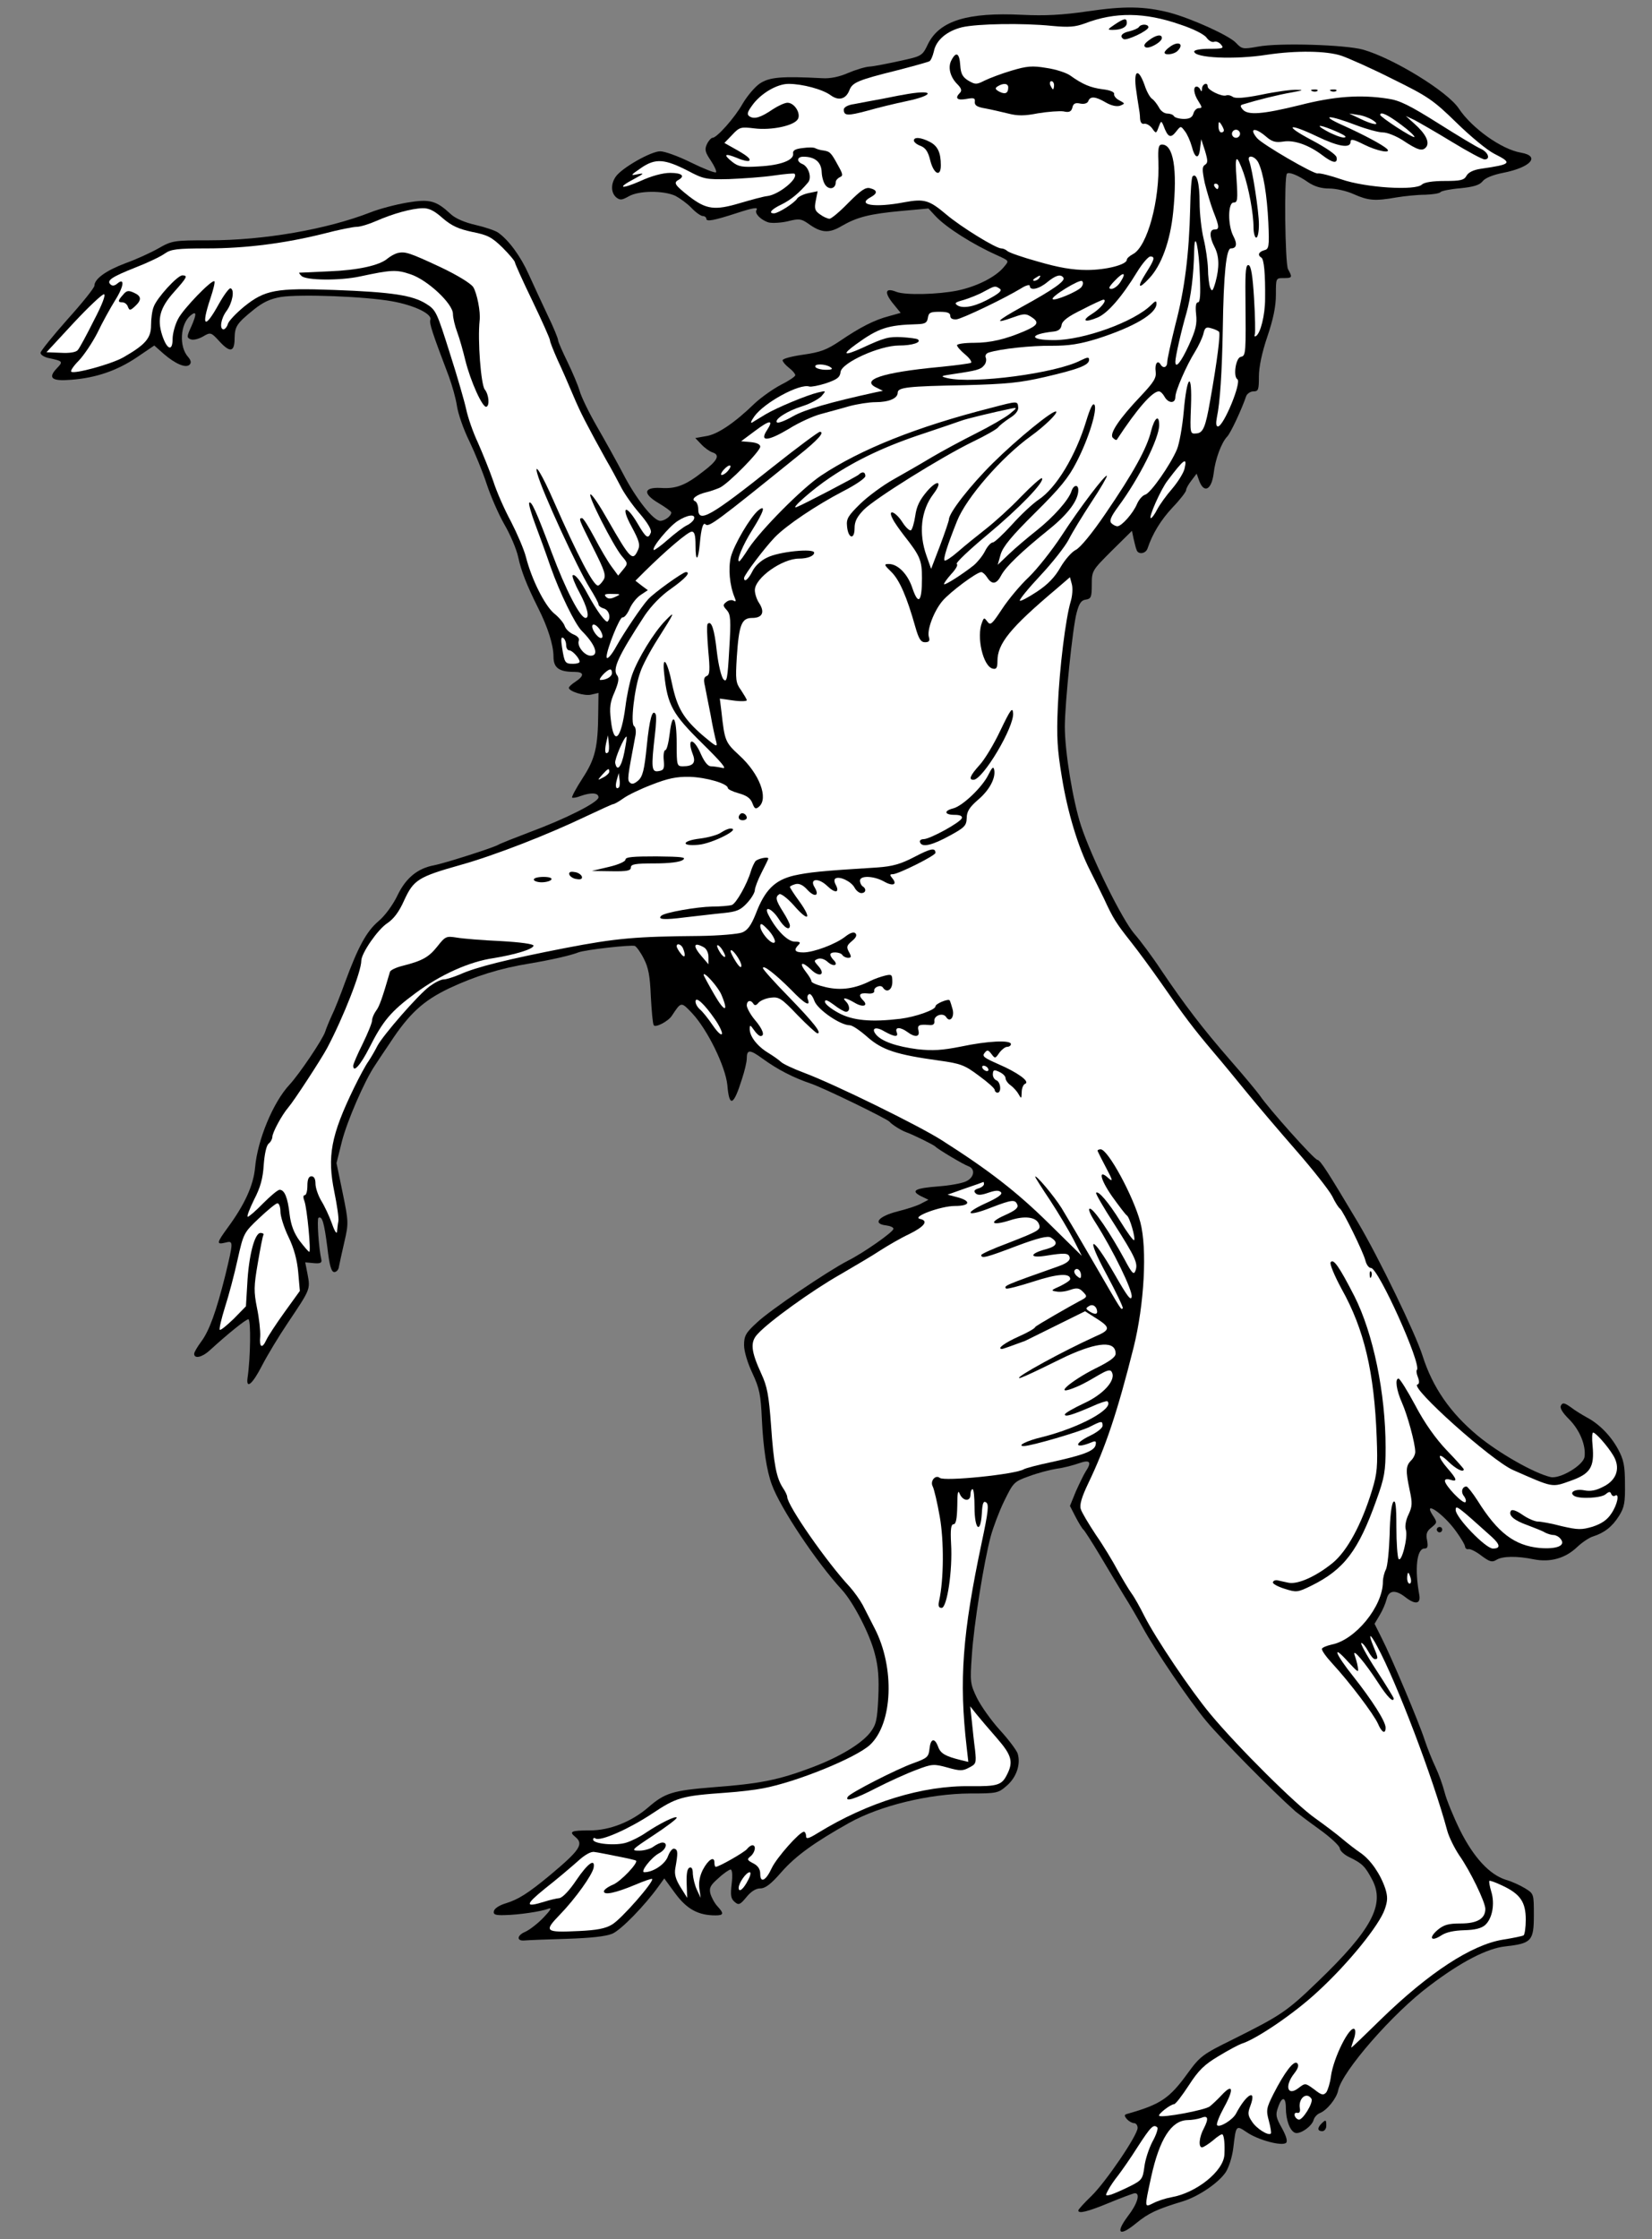 <?xml version="1.0" encoding="UTF-8" standalone="no"?>
<!DOCTYPE svg PUBLIC "-//W3C//DTD SVG 1.1//EN" "http://www.w3.org/Graphics/SVG/1.1/DTD/svg11.dtd">
<svg xmlns:dc="http://purl.org/dc/elements/1.1/" version="1.1" xmlns:xl="http://www.w3.org/1999/xlink" xmlns="http://www.w3.org/2000/svg" viewBox="58.5 60.749 247.5 335.251" width="247.5" height="335.251">
  <rect x="58.5" y="60.749" width="247.5" height="335.251" fill="#808080" stroke="none"/>
  <defs>
    <clipPath id="artboard_clip_path">
      <path d="M 58.5 60.749 L 306 60.749 L 306 396 L 58.5 396 Z"/>
    </clipPath>
  </defs>
  <g id="Doe_Rampant_(1)" stroke="none" stroke-opacity="1" stroke-dasharray="none" fill="none" fill-opacity="1">
    <title>Doe Rampant (1)</title>
    <g id="Doe_Rampant_(1)_Layer_2" clip-path="url(#artboard_clip_path)">
      <title>Layer 2</title>
      <g id="Group_3">
        <g id="Graphic_79">
          <path d="M 221.464 62.443 C 217.587 63.008 215.043 63.129 211.651 62.968 C 203.453 62.564 199.293 63.856 197.557 67.289 C 196.668 69.147 196.628 69.147 193.316 69.873 C 191.459 70.277 189.439 70.681 188.753 70.722 C 188.107 70.762 186.653 71.206 185.522 71.691 C 184.23 72.256 182.857 72.539 181.686 72.458 C 175.547 72.135 173.77 72.296 172.317 73.266 C 171.549 73.791 170.419 75.164 169.772 76.254 C 168.601 78.354 165.896 81.383 165.249 81.383 C 165.048 81.383 164.644 81.827 164.401 82.352 C 164.038 83.16 164.159 83.564 165.007 84.815 C 165.532 85.623 165.896 86.39 165.774 86.552 C 165.613 86.673 163.957 86.027 162.059 85.098 C 160.201 84.169 158.101 83.402 157.415 83.402 C 156.042 83.402 151.68 85.865 150.752 87.198 C 149.984 88.288 150.025 89.621 150.832 90.308 C 151.398 90.752 151.68 90.712 152.69 90.146 C 154.225 89.258 157.9 89.258 159.676 90.065 C 160.363 90.429 161.494 91.237 162.099 91.883 C 162.746 92.569 163.513 93.094 163.796 93.094 C 164.078 93.094 164.321 93.296 164.321 93.498 C 164.321 93.983 165.532 93.74 168.884 92.65 C 171.347 91.842 172.155 91.721 171.832 92.206 C 171.509 92.731 172.559 93.74 173.69 94.063 C 174.295 94.185 175.628 94.104 176.597 93.861 C 178.213 93.458 178.536 93.498 179.586 94.225 C 181.524 95.638 182.695 95.719 184.593 94.588 C 186.895 93.256 188.753 92.771 193.599 92.327 L 197.597 91.963 L 198.647 93.094 C 200.222 94.79 204.22 97.335 207.935 98.99 C 209.752 99.838 209.712 99.758 208.864 100.767 C 207.653 102.221 204.866 103.634 201.999 104.24 C 199.051 104.846 194.124 104.967 192.791 104.442 C 191.176 103.796 190.934 104.442 192.185 106.057 L 193.437 107.592 L 191.701 108.077 C 189.52 108.642 187.38 109.732 184.351 111.792 C 182.372 113.125 181.403 113.488 178.818 113.852 C 177.122 114.094 175.709 114.457 175.749 114.7 C 175.749 114.901 176.193 115.426 176.718 115.83 C 177.243 116.234 177.647 116.719 177.647 116.921 C 177.647 117.123 176.678 117.769 175.547 118.334 C 174.376 118.94 172.599 120.192 171.59 121.121 C 168.561 124.069 165.976 125.805 164.28 126.047 L 162.665 126.33 L 163.553 127.259 C 164.038 127.784 164.765 128.309 165.209 128.47 C 166.421 128.834 166.057 129.682 163.796 131.378 C 161.171 133.438 159.757 133.963 157.455 133.801 C 154.871 133.68 154.79 134.69 157.213 136.103 C 158.223 136.709 159.071 137.315 159.071 137.476 C 159.071 138.001 158.101 138.728 157.415 138.728 C 156.405 138.728 153.78 135.417 151.842 131.661 C 150.913 129.884 149.136 126.694 147.925 124.594 C 146.713 122.494 145.542 120.071 145.34 119.263 C 145.098 118.455 144.29 116.517 143.523 114.942 C 142.756 113.367 142.109 111.913 142.109 111.671 C 142.109 111.428 141.423 109.732 140.534 107.915 C 139.686 106.098 138.394 103.352 137.708 101.817 C 136.496 99.111 134.719 96.688 133.104 95.558 C 132.7 95.275 131.165 94.75 129.752 94.427 C 128.137 94.063 126.723 93.458 126.037 92.811 C 123.856 90.792 122.927 90.51 119.535 91.075 C 117.839 91.358 115.375 92.004 114.043 92.529 C 107.42 95.113 98.01 96.729 89.853 96.729 C 84.522 96.729 84.28 96.769 82.22 97.94 C 81.089 98.586 78.868 99.596 77.293 100.161 C 74.386 101.252 72.649 102.504 72.649 103.513 C 72.649 103.836 70.832 106.098 68.611 108.561 C 66.39 111.065 64.572 113.327 64.572 113.569 C 64.572 113.852 65.057 114.175 65.703 114.336 C 67.965 114.821 68.005 114.861 66.995 115.911 C 65.622 117.365 66.268 117.85 69.176 117.607 C 72.891 117.325 76.041 116.234 78.989 114.255 L 81.614 112.478 L 83.028 113.73 C 84.764 115.225 86.339 115.911 86.905 115.346 C 87.187 115.063 87.107 114.7 86.703 114.215 C 85.289 112.68 85.491 109.288 87.026 107.996 C 87.955 107.229 87.995 107.713 87.187 109.571 C 86.46 111.146 86.46 111.307 87.066 111.55 C 87.43 111.711 88.237 111.509 88.883 111.146 C 90.055 110.459 90.095 110.459 91.428 111.913 C 93.003 113.609 93.649 113.448 93.649 111.348 C 93.689 109.611 93.972 109.167 96.516 107.107 C 97.929 105.977 98.979 105.492 100.595 105.209 C 103.502 104.765 113.195 105.129 117.233 105.856 C 120.625 106.461 123.331 107.794 122.967 108.642 C 122.806 109.167 123.25 110.54 125.754 117.123 C 126.239 118.455 126.804 120.434 126.965 121.565 C 127.127 122.655 127.935 125.038 128.823 126.815 C 129.671 128.592 130.842 131.459 131.408 133.195 C 131.973 134.932 133.144 137.638 134.033 139.213 C 134.962 140.788 135.89 143.009 136.133 144.139 C 136.577 146.239 137.425 148.38 139.121 151.772 C 140.534 154.558 141.423 157.305 141.423 159.041 C 141.423 160.737 142.231 161.343 144.573 161.343 C 146.027 161.343 146.067 161.908 144.734 162.797 C 144.169 163.16 143.725 163.564 143.725 163.726 C 143.725 164.251 146.107 165.018 147.117 164.735 L 148.167 164.493 L 148.127 167.441 C 148.086 172.61 147.682 174.347 145.784 177.254 C 144.815 178.748 144.129 180.041 144.209 180.162 C 144.331 180.243 144.896 180.162 145.502 179.92 C 147.077 179.354 148.167 179.435 148.167 180.121 C 148.167 180.848 143.321 183.312 137.869 185.331 C 135.648 186.179 133.467 187.027 133.063 187.269 C 132.135 187.754 125.027 190.016 123.533 190.298 C 121.11 190.742 119.333 192.156 118.081 194.74 C 117.394 196.194 116.183 197.85 115.214 198.658 C 113.397 200.192 112.145 202.535 110.206 207.784 C 109.52 209.683 108.631 211.944 108.187 212.832 C 107.783 213.721 107.339 214.811 107.218 215.215 C 106.814 216.427 103.341 221.555 101.887 223.13 C 99.424 225.755 97.081 231.409 96.718 235.528 C 96.476 238.194 95.183 241.061 92.599 244.574 C 90.943 246.836 90.903 247.118 92.235 246.795 C 93.487 246.472 93.487 246.553 92.276 251.601 C 90.903 257.093 89.853 260.001 88.641 261.616 C 88.076 262.384 87.591 263.191 87.591 263.433 C 87.591 264.241 88.803 263.958 89.933 262.909 C 92.72 260.364 95.345 258.264 95.708 258.264 C 96.112 258.264 96.031 264.12 95.587 267.028 C 95.345 268.805 96.314 267.997 97.728 265.251 C 98.535 263.676 100.272 260.809 101.604 258.83 C 104.997 253.782 104.997 253.782 104.593 251.601 L 104.229 249.743 L 105.522 249.864 C 106.45 249.945 106.733 249.824 106.652 249.38 C 106.249 247.643 105.966 243.242 106.208 243.08 C 106.774 242.757 107.056 243.767 107.541 247.482 C 107.864 250.309 108.147 251.197 108.591 251.197 C 108.914 251.197 109.237 250.834 109.277 250.389 C 109.358 249.945 109.722 248.29 110.085 246.715 C 110.731 243.928 110.731 243.686 109.843 239.365 L 108.914 234.882 L 109.722 231.651 C 110.489 228.623 113.114 222.565 114.648 220.303 C 115.012 219.738 116.021 218.204 116.91 216.911 C 119.818 212.469 121.918 210.571 125.794 208.713 C 129.671 206.896 133.387 205.725 137.869 204.998 C 141.221 204.433 144.007 203.786 145.138 203.342 C 146.148 202.938 153.053 202.171 153.619 202.373 C 153.861 202.494 154.467 203.302 154.952 204.271 C 155.638 205.604 155.88 206.815 156.002 209.884 C 156.123 212.065 156.284 214.004 156.446 214.246 C 156.688 214.65 158.586 213.681 159.151 212.832 C 160.565 210.692 160.524 210.692 162.18 212.429 C 164.523 214.932 167.188 220.425 167.471 223.211 C 167.753 226.603 168.399 226.321 169.651 222.323 C 170.055 221.111 170.378 219.738 170.378 219.254 C 170.378 217.84 170.822 217.84 172.761 219.254 C 174.982 220.869 177.324 222.08 179.949 222.969 C 181.968 223.655 191.418 228.259 191.782 228.703 C 192.064 229.067 193.437 229.955 194.205 230.238 C 195.255 230.601 198.445 232.176 198.647 232.419 C 198.97 232.782 202.806 235.084 203.614 235.367 C 204.664 235.771 204.462 237.063 203.21 237.628 C 202.605 237.911 200.828 238.234 199.253 238.355 C 195.578 238.638 194.891 239.001 196.426 239.809 L 197.597 240.374 L 196.587 240.899 C 196.062 241.222 194.447 241.747 192.993 242.111 C 190.126 242.838 189.157 243.968 191.257 244.211 C 191.862 244.292 192.387 244.493 192.347 244.736 C 192.307 245.22 187.864 248.33 185.522 249.501 C 182.534 251.036 173.811 256.932 171.913 258.749 C 170.217 260.284 169.974 260.768 169.974 262.141 C 169.974 263.07 170.499 264.807 171.226 266.341 C 172.276 268.603 172.478 269.531 172.64 273.206 C 172.842 277.527 173.367 280.96 174.134 283.02 C 175.386 286.493 180.797 294.61 184.634 298.769 C 186.37 300.667 188.834 305.433 189.561 308.34 C 190.086 310.279 190.207 312.015 190.086 314.883 C 189.924 318.315 189.762 318.961 188.874 320.132 C 187.541 321.829 184.27 323.807 180.191 325.342 C 175.184 327.24 172.357 327.805 165.33 328.33 C 159.273 328.815 158.101 329.178 155.598 331.359 C 153.094 333.5 149.863 334.792 146.875 334.792 C 144.048 334.792 143.684 334.953 144.734 335.801 C 145.986 336.851 145.34 337.78 140.898 341.496 C 137.586 344.242 136.133 345.13 134.315 345.695 C 133.346 345.978 132.579 346.463 132.498 346.867 C 132.377 347.392 132.7 347.513 134.113 347.472 C 136.173 347.432 139.565 346.947 140.696 346.503 C 141.221 346.301 140.979 346.745 139.929 347.836 C 139.081 348.724 137.829 349.693 137.183 349.976 C 135.931 350.501 135.85 351.39 137.102 351.268 C 137.506 351.228 140.333 351.107 143.321 351.026 C 147.077 350.905 149.217 350.663 150.227 350.259 C 151.559 349.693 155.153 345.978 157.173 343.151 L 158.021 341.98 L 159.676 344.242 C 161.413 346.584 163.109 347.513 165.694 347.513 C 166.946 347.513 166.986 347.23 165.976 346.14 C 165.532 345.655 165.088 344.807 164.926 344.242 C 164.724 343.394 164.926 342.99 166.138 341.94 C 166.905 341.213 167.753 340.647 167.955 340.647 C 168.197 340.647 168.278 341.496 168.117 342.788 C 167.915 344.524 167.996 345.009 168.561 345.494 C 169.167 346.019 169.369 345.938 170.338 344.767 C 171.024 343.919 171.751 343.474 172.397 343.474 C 173.165 343.474 174.013 342.828 175.588 341.011 C 177.728 338.588 180.474 336.609 185.724 333.661 C 190.368 331.077 197.678 329.3 203.856 329.259 C 207.895 329.259 208.056 329.219 209.389 328.048 C 210.802 326.796 211.449 324.857 210.964 323.282 C 210.802 322.798 209.631 321.223 208.339 319.809 C 207.006 318.356 205.472 316.175 204.866 314.963 C 203.856 312.863 203.816 312.581 204.099 308.623 C 204.381 304.06 205.916 294.529 206.926 290.773 C 207.289 289.441 208.178 287.058 208.945 285.483 C 210.318 282.697 210.399 282.575 212.66 281.768 C 213.952 281.283 215.81 280.799 216.82 280.637 C 217.829 280.516 219.323 280.112 220.131 279.829 C 221.827 279.224 222.11 279.627 221.141 281.081 C 220.858 281.525 220.212 282.858 219.687 284.029 L 218.798 286.21 L 219.647 287.866 C 220.131 288.795 220.656 289.643 220.818 289.764 C 220.979 289.885 222.07 291.581 223.281 293.6 C 224.452 295.579 226.108 298.325 226.916 299.658 C 227.764 300.991 228.975 303.09 229.662 304.342 C 231.6 307.896 236.648 315.327 239.233 318.436 C 241.454 321.102 249.046 328.815 252.6 331.965 C 252.842 332.167 254.417 333.378 256.113 334.59 C 257.809 335.801 259.182 337.094 259.223 337.457 C 259.223 337.821 259.909 338.467 260.717 338.83 C 262.615 339.759 263.019 340.163 264.109 342.223 C 266.007 345.897 263.988 349.693 255.911 357.447 C 251.267 361.93 250.379 362.495 243.271 366.049 C 238.667 368.31 238.304 368.593 236.446 371.137 C 233.7 374.933 232.367 375.822 227.36 377.235 C 226.916 377.356 226.916 377.518 227.319 378.003 C 227.602 378.326 228.087 378.608 228.369 378.608 C 228.693 378.608 228.935 378.931 228.935 379.335 C 228.935 380.426 224.129 387.493 221.989 389.552 C 220.939 390.562 220.05 391.531 220.05 391.693 C 220.05 392.218 221.423 391.895 224.735 390.522 C 226.593 389.754 228.329 389.108 228.531 389.108 C 229.379 389.108 228.894 390.724 227.481 392.541 C 225.543 395.125 226.189 395.691 228.733 393.591 C 230.55 392.097 231.842 391.491 235.719 390.32 C 238.062 389.593 241.05 387.574 242.14 385.958 C 242.625 385.191 243.11 383.656 243.271 382.324 C 243.675 378.891 243.675 378.891 245.29 379.981 C 246.986 381.153 250.621 382.122 251.186 381.556 C 251.429 381.314 251.186 380.506 250.54 379.335 C 249.652 377.76 249.571 377.356 249.975 376.266 C 250.54 374.57 251.146 374.61 251.146 376.347 C 251.146 378.124 251.752 379.779 252.519 380.062 C 253.246 380.345 255.063 379.093 255.306 378.124 C 255.427 377.72 255.831 377.276 256.234 377.114 C 257.284 376.71 258.738 374.933 258.98 373.722 C 259.546 370.895 267.178 362.132 272.711 358.013 C 277.396 354.459 281.313 352.44 284.019 352.157 C 287.936 351.713 288.299 351.349 288.299 347.513 C 288.299 344.282 288.299 344.282 287.007 343.474 C 286.28 343.03 284.988 342.424 284.099 342.182 C 281.676 341.415 279.294 338.871 277.234 334.751 C 276.265 332.773 275.215 330.228 274.932 329.098 C 274.649 328.007 274.044 326.311 273.559 325.302 C 273.074 324.292 272.348 322.475 271.944 321.263 C 271.136 318.719 266.976 308.865 265.442 305.877 L 264.432 303.858 L 265.2 302.565 C 265.644 301.839 266.088 300.789 266.25 300.142 C 266.573 298.81 267.582 298.729 269.036 299.86 C 270.53 301.031 271.378 300.91 271.136 299.537 C 270.409 295.579 270.773 292.591 271.903 292.591 C 272.388 292.591 272.469 292.308 272.307 291.379 C 272.105 290.45 272.226 290.006 272.953 289.441 C 273.842 288.714 273.842 288.673 273.155 287.623 C 271.58 285.2 274.771 287.381 276.669 290.046 C 277.396 291.056 278.001 292.066 278.001 292.348 C 278.042 292.591 278.284 292.752 278.526 292.671 C 278.809 292.631 279.697 293.075 280.465 293.681 C 281.676 294.569 282.04 294.691 282.686 294.287 C 283.574 293.721 285.755 293.681 288.299 294.206 C 290.763 294.691 293.024 294.045 294.761 292.389 C 295.528 291.662 296.618 290.935 297.184 290.773 C 298.839 290.248 300.051 289.32 301.06 287.704 C 301.868 286.412 301.989 285.685 301.949 282.899 C 301.949 280.152 301.747 279.264 300.899 277.689 C 299.768 275.629 298.032 273.893 296.174 272.924 C 295.528 272.56 294.438 271.914 293.832 271.43 C 292.903 270.783 292.62 270.703 292.378 271.147 C 292.136 271.51 292.539 272.197 293.589 273.247 C 295.164 274.822 296.134 277.164 295.891 278.86 C 295.73 280.112 292.216 282.212 290.803 281.889 C 288.34 281.324 282.969 278.254 279.859 275.67 C 275.78 272.278 273.115 268.441 271.621 263.716 C 270.571 260.405 265.078 249.057 261.969 243.807 C 257.486 236.296 256.315 234.438 255.871 234.397 C 255.386 234.357 248.561 226.725 247.229 224.746 C 246.825 224.18 244.886 221.838 242.867 219.536 C 238.708 214.771 235.962 211.177 232.448 205.967 C 231.116 203.948 229.298 201.525 228.45 200.556 C 226.633 198.456 222.07 189.248 220.454 184.362 C 219.243 180.646 218.031 173.337 218.031 169.541 C 218.031 166.149 219.202 154.599 219.808 152.459 C 220.172 151.085 220.495 150.601 221.181 150.52 C 221.948 150.399 222.07 150.157 222.07 148.299 C 222.07 146.199 222.11 146.159 225.058 143.211 L 228.087 140.222 L 228.329 141.393 C 228.491 142.039 228.652 142.807 228.773 143.049 C 228.975 143.816 230.146 143.695 230.429 142.847 C 231.156 140.666 232.408 138.607 234.185 136.709 C 235.315 135.538 236.204 134.367 236.204 134.124 C 236.204 133.882 236.567 133.236 237.012 132.67 L 237.779 131.661 L 238.183 132.792 C 238.91 134.649 240 134.084 240.323 131.661 C 240.565 129.48 241.494 127.017 242.342 126.128 C 242.827 125.684 244.563 121.969 245.21 120.03 C 245.371 119.667 245.856 119.344 246.3 119.344 C 247.027 119.344 247.108 119.101 247.108 117.123 C 247.108 115.709 247.552 113.569 248.359 111.186 C 249.248 108.561 249.652 106.663 249.652 104.886 C 249.652 102.382 249.652 102.382 250.783 102.382 C 252.115 102.382 252.156 102.302 251.469 101.05 C 251.025 100.202 250.863 87.158 251.308 86.754 C 251.59 86.431 253.004 86.996 254.498 88.046 C 255.467 88.692 256.477 88.975 257.688 88.975 C 258.617 88.975 260.273 89.338 261.323 89.823 C 263.503 90.792 264.513 90.873 267.703 90.308 C 268.915 90.106 270.853 89.904 272.024 89.904 C 273.155 89.863 274.205 89.702 274.326 89.5 C 274.447 89.338 275.78 89.056 277.274 88.935 C 279.294 88.733 280.182 88.45 280.626 87.885 C 280.99 87.4 282.201 86.915 283.655 86.633 C 287.815 85.825 289.349 84.129 286.361 83.604 C 283.453 83.119 279.011 79.929 277.072 77.021 C 275.417 74.477 267.259 69.47 262.696 68.177 C 260.071 67.45 250.096 67.127 246.946 67.733 C 244.685 68.137 244.563 68.097 243.675 67.168 C 242.665 66.077 237.052 63.533 233.741 62.645 C 229.944 61.676 226.956 61.635 221.464 62.443 Z" fill="black"/>
        </g>
        <g id="Graphic_78">
          <path d="M 235.315 64.422 C 237.294 65.068 238.95 65.916 239.273 66.4 C 239.596 66.845 240.081 67.127 240.404 67.006 C 240.687 66.885 241.171 67.087 241.454 67.45 C 241.898 67.975 241.696 68.056 239.677 68.056 C 238.425 68.056 237.415 68.218 237.415 68.46 C 237.415 69.429 243.433 69.712 248.319 68.945 C 252.64 68.298 257.244 68.339 259.505 69.106 C 260.555 69.47 264.028 71.004 267.138 72.579 C 272.388 75.164 273.196 75.689 276.669 79.081 C 278.769 81.141 281.313 83.241 282.363 83.766 C 285.149 85.179 284.988 85.34 280.303 86.027 C 279.213 86.189 278.445 86.592 278.203 87.077 C 277.84 87.723 277.315 87.844 274.932 87.844 C 273.115 87.844 271.903 88.046 271.54 88.369 C 270.611 89.338 263.059 88.854 259.465 87.602 C 257.809 87.037 256.234 86.633 255.911 86.714 C 255.306 86.835 247.592 82.352 246.825 81.423 C 245.573 79.929 246.502 79.767 248.158 81.181 C 249.086 81.989 249.611 82.11 250.742 81.948 C 252.398 81.666 254.619 82.473 256.638 84.008 C 258.173 85.179 258.94 85.3 258.738 84.29 C 258.657 83.887 257.123 82.837 254.982 81.706 C 250.783 79.485 251.429 79.081 255.831 81.181 C 259.021 82.716 260.838 82.998 260.838 81.989 C 260.838 81.504 261.242 81.585 262.857 82.392 C 264.796 83.362 267.057 83.806 266.29 83.039 C 265.644 82.433 262.857 80.939 259.627 79.485 C 256.113 77.91 257.567 77.91 261.767 79.525 C 263.261 80.091 265.038 80.575 265.684 80.575 C 266.33 80.575 267.623 81.1 268.592 81.706 C 270.894 83.241 271.58 83.442 272.146 82.796 C 272.751 82.069 272.105 80.777 270.369 79.243 L 269.117 78.112 L 270.409 78.718 C 271.096 79.081 273.64 80.535 276.022 81.989 C 278.405 83.442 280.586 84.614 280.909 84.614 C 281.838 84.614 281.474 83.564 280.384 83.039 C 279.778 82.796 276.911 81.06 273.963 79.202 C 269.723 76.537 268.188 75.769 266.452 75.527 C 262.292 74.881 258.415 75.164 253.206 76.496 C 247.633 77.869 245.452 78.031 244.685 77.143 C 244.281 76.658 244.281 76.496 244.725 76.375 C 246.825 75.729 250.056 74.921 251.954 74.598 C 253.731 74.275 253.892 74.195 252.761 74.195 C 251.994 74.154 249.611 74.477 247.511 74.921 C 244.886 75.446 243.554 75.527 243.19 75.245 C 242.908 75.043 242.463 74.921 242.181 75.043 C 241.535 75.245 239.435 74.235 239.435 73.71 C 239.435 72.983 238.627 73.306 238.587 73.993 C 238.587 74.437 238.465 74.518 238.344 74.195 C 238.264 73.952 237.981 73.71 237.779 73.71 C 237.214 73.71 237.335 74.841 238.062 75.931 C 238.627 76.819 238.627 76.941 238.102 76.941 C 237.779 76.941 237.415 77.304 237.294 77.748 C 237.133 78.314 236.729 78.556 235.881 78.556 C 235.194 78.556 234.508 78.354 234.387 78.152 C 234.266 77.91 233.781 77.748 233.377 77.748 C 232.933 77.748 232.367 77.344 232.125 76.819 C 231.842 76.335 231.398 75.729 231.075 75.527 C 230.752 75.285 230.268 74.396 229.985 73.508 C 229.096 71.004 228.369 71.125 228.652 73.75 C 228.814 74.962 229.016 76.294 229.096 76.739 C 229.177 77.183 229.298 77.95 229.298 78.475 C 229.339 79.041 229.541 79.364 229.904 79.283 C 230.227 79.202 230.792 79.525 231.116 79.969 C 231.681 80.777 231.721 80.777 232.085 79.767 C 232.448 78.798 232.489 78.798 232.812 79.566 C 233.458 81.302 233.862 81.504 234.669 80.494 C 235.396 79.566 235.396 79.566 236.002 80.373 C 236.365 80.817 236.81 81.827 237.052 82.675 C 237.537 84.573 238.142 84.654 238.304 82.877 L 238.465 81.585 L 239.031 83.321 C 239.475 84.815 239.475 85.139 239.031 85.421 C 238.587 85.704 238.587 86.148 238.99 88.127 C 239.314 89.419 239.879 91.358 240.283 92.408 C 241.212 94.75 241.212 95.113 240.444 95.113 C 239.677 95.113 239.677 96.204 240.444 97.698 C 241.171 99.071 241.212 100.767 240.606 102.988 C 240.202 104.361 240.081 104.482 239.798 103.796 C 239.637 103.352 239.475 102.059 239.475 100.969 C 239.435 99.838 239.152 97.859 238.829 96.527 C 238.506 95.194 238.223 92.731 238.223 91.075 C 238.223 88.167 237.779 86.552 237.173 87.158 C 237.012 87.279 236.85 89.46 236.81 91.963 C 236.648 98.748 236.002 104.038 234.589 109.369 C 233.942 111.994 233.377 114.498 233.377 114.942 C 233.377 115.75 232.771 115.992 232.367 115.305 C 231.923 114.578 231.479 115.225 231.641 116.396 C 231.762 117.325 231.358 117.971 229.46 119.99 C 226.148 123.463 224.654 125.724 225.22 126.29 C 225.502 126.572 225.744 126.694 225.825 126.572 C 228.894 121.888 231.156 119.344 232.125 119.344 C 232.367 119.344 232.731 119.707 232.973 120.151 C 233.539 121.161 234.589 121.201 234.589 120.192 C 234.589 119.263 236.244 115.467 237.537 113.407 C 238.062 112.559 238.627 111.348 238.788 110.742 C 238.99 109.813 239.192 109.652 239.96 109.894 C 240.444 110.015 240.969 110.257 241.131 110.419 C 241.373 110.621 240.888 114.659 239.798 120.757 C 239.112 124.715 238.748 125.603 237.698 125.644 C 236.81 125.724 236.769 125.684 236.931 121.605 C 237.133 116.194 236.325 116.8 235.84 122.413 C 235.639 124.634 235.194 127.138 234.831 128.026 C 233.862 130.328 230.873 134.609 230.066 134.811 C 229.662 134.932 229.137 135.538 228.854 136.184 C 228.289 137.557 226.552 139.536 225.906 139.536 C 225.664 139.536 225.26 139.334 225.018 139.091 C 224.654 138.728 224.937 138.082 226.068 136.547 C 229.177 132.347 232.166 126.371 232.166 124.392 C 232.166 122.736 231.479 123.261 230.954 125.28 C 230.348 127.824 228.329 131.499 224.129 137.638 C 222.07 140.666 220.293 142.807 219.647 143.089 C 219.081 143.372 218.072 144.503 217.385 145.674 C 216.537 147.168 215.487 148.259 213.831 149.349 C 212.539 150.197 211.408 150.803 211.287 150.682 C 211.166 150.56 212.539 148.864 214.356 146.926 C 216.174 144.988 218.072 142.564 218.597 141.555 C 219.122 140.505 220.656 138.001 222.029 135.901 C 223.402 133.842 224.412 132.065 224.331 131.984 C 224.089 131.742 220.333 136.668 217.547 140.949 C 216.093 143.17 213.872 145.957 212.62 147.168 C 211.327 148.38 209.551 150.52 208.622 151.934 C 207.128 154.195 206.885 154.437 206.441 153.832 C 205.956 153.185 205.916 153.185 205.633 153.912 C 204.745 156.093 205.795 160.576 207.249 160.858 C 207.774 160.98 207.935 160.737 207.935 159.728 C 207.935 157.103 209.833 154.76 216.779 148.905 L 218.798 147.168 L 219.081 148.218 C 219.243 148.824 219.162 149.955 218.92 150.762 C 218.152 153.307 217.224 160.778 216.981 166.553 C 216.779 171.035 216.9 172.974 217.587 177.093 C 218.435 182.383 220.05 187.633 221.787 191.025 C 222.352 192.116 223.281 194.054 223.887 195.265 C 225.3 198.335 225.704 198.94 227.966 201.808 C 229.056 203.181 231.035 205.886 232.367 207.784 C 235.921 212.913 237.335 214.771 240.242 218.204 C 241.696 219.9 244.038 222.767 245.492 224.544 C 246.946 226.321 250.177 230.117 252.681 232.984 C 255.184 235.851 257.607 238.92 258.092 239.849 C 258.536 240.778 259.061 241.586 259.263 241.707 C 259.707 242.03 262.736 248.168 263.059 249.461 C 263.221 250.107 263.584 250.591 263.907 250.591 C 264.998 250.591 271.54 265.089 270.773 265.857 C 270.651 265.937 270.732 266.462 270.934 266.947 C 271.176 267.593 271.136 267.957 270.853 268.037 C 269.682 268.441 281.959 279.425 285.19 280.839 C 291.247 283.504 290.964 283.464 293.791 282.454 C 296.78 281.404 297.386 280.395 297.103 277.245 C 296.982 276.114 297.022 275.226 297.184 275.226 C 297.547 275.226 299.324 277.204 300.172 278.618 C 301.303 280.435 300.778 282.293 298.759 283.302 C 297.628 283.908 296.78 284.07 295.811 283.868 C 294.478 283.625 293.509 284.191 294.357 284.716 C 295.164 285.2 298.355 285.039 299.041 284.474 C 299.566 284.029 299.768 284.029 299.889 284.433 C 300.01 284.675 300.253 284.837 300.455 284.675 C 301.182 284.231 300.818 286.048 299.889 287.381 C 299.284 288.31 298.436 288.875 297.103 289.32 C 295.447 289.804 294.922 289.804 292.459 289.239 C 290.964 288.835 289.349 288.552 288.905 288.552 C 288.461 288.552 287.411 288.108 286.603 287.543 C 285.674 286.897 285.028 286.695 284.867 286.937 C 284.422 287.623 285.351 288.391 287.411 289.118 C 288.461 289.522 289.632 289.966 289.995 290.208 C 290.399 290.41 290.964 290.571 291.288 290.571 C 291.57 290.571 292.055 290.814 292.297 291.137 C 293.145 292.146 291.772 292.712 289.188 292.51 C 285.392 292.146 282.888 290.248 279.859 285.402 C 279.132 284.272 278.365 283.302 278.203 283.302 C 277.557 283.302 277.315 284.15 277.84 284.756 C 278.082 285.079 278.203 285.483 278.042 285.645 C 277.678 285.968 274.973 283.141 274.973 282.454 C 274.973 282.212 275.296 282.131 275.78 282.293 C 276.911 282.656 276.79 282.212 275.376 280.597 C 273.761 278.739 273.842 277.972 275.497 279.587 C 276.628 280.677 277.799 281.283 277.799 280.718 C 277.799 280.637 276.669 279.345 275.255 277.891 C 273.599 276.154 271.903 273.772 270.53 271.147 C 269.359 268.966 268.228 267.149 268.026 267.149 C 267.461 267.149 267.703 268.885 268.551 270.783 C 269.359 272.601 270.53 276.841 270.53 278.133 C 270.53 278.497 270.248 279.102 269.884 279.425 C 269.117 280.233 269.076 280.92 269.682 283.787 C 270.126 285.806 270.086 286.291 269.521 287.502 C 269.117 288.31 268.955 289.279 269.117 289.764 C 269.48 290.854 268.471 294.812 268.026 294.125 C 267.865 293.843 267.703 291.702 267.703 289.36 C 267.703 286.21 267.582 285.281 267.259 285.604 C 266.976 285.887 266.734 287.866 266.694 290.491 C 266.613 292.914 266.371 295.296 266.128 295.741 C 265.886 296.185 265.684 297.033 265.684 297.558 C 265.684 301.233 261.565 306.281 258.011 306.967 C 257.325 307.129 256.679 307.371 256.557 307.573 C 256.436 307.775 257.163 308.785 258.132 309.835 C 260.636 312.54 264.311 317.386 264.957 318.84 C 265.523 320.173 266.088 320.415 266.088 319.406 C 266.088 318.477 264.109 315.367 261.242 311.733 C 258.496 308.3 257.971 306.765 260.475 309.552 C 261.928 311.127 262.09 311.248 261.928 310.36 C 261.848 309.794 261.605 308.987 261.444 308.542 C 261.04 307.331 263.019 309.673 264.957 312.661 C 266.33 314.802 267.3 315.771 267.3 315.004 C 267.3 314.923 266.128 312.985 264.675 310.763 C 263.221 308.542 262.252 306.725 262.453 306.725 C 262.655 306.725 263.1 307.29 263.463 307.937 C 263.827 308.623 264.271 309.148 264.473 309.148 C 264.998 309.148 264.998 308.987 264.271 307.25 C 263.423 305.19 263.746 305.19 264.836 307.25 C 267.744 312.621 273.196 326.917 275.336 334.873 C 275.578 335.761 276.386 337.417 277.113 338.507 C 278.769 340.849 281.03 345.534 281.03 346.544 C 281.03 347.997 279.819 348.724 277.355 348.724 C 275.457 348.724 274.811 348.926 273.882 349.693 C 272.469 350.905 272.913 351.511 274.447 350.501 C 275.174 350.017 276.386 349.774 277.88 349.734 C 279.495 349.693 280.424 349.451 280.99 348.967 C 282.08 347.997 282.484 345.776 281.919 343.959 C 281.676 343.151 281.555 342.424 281.636 342.344 C 281.717 342.263 282.605 342.586 283.615 343.071 C 286.28 344.322 287.088 345.534 287.088 348.159 C 287.088 349.33 286.926 350.38 286.765 350.501 C 286.563 350.622 285.19 350.905 283.655 351.147 C 278.971 351.915 272.59 356.074 265.401 363.061 C 263.019 365.403 261.04 367.301 260.959 367.301 C 260.919 367.301 261.08 366.736 261.323 366.049 C 261.565 365.403 261.605 364.716 261.444 364.555 C 260.757 363.868 258.254 368.835 257.89 371.662 C 257.769 372.591 257.446 373.641 257.204 374.005 C 256.759 374.489 256.517 374.449 255.386 373.56 C 254.054 372.591 254.054 372.591 253.044 373.358 C 251.388 374.651 250.904 373.076 252.398 371.178 C 253.004 370.41 253.125 369.926 252.842 369.643 C 252.357 369.159 250.984 370.935 249.288 374.247 C 248.238 376.347 248.158 376.67 248.602 378.285 C 248.844 379.214 249.006 380.103 248.885 380.183 C 248.521 380.547 246.704 379.416 246.058 378.366 C 245.452 377.478 245.411 377.114 245.815 376.064 C 246.825 373.358 245.25 374.207 243.675 377.195 C 243.19 378.124 241.212 379.335 240.848 378.931 C 240.687 378.77 241.171 377.558 241.898 376.226 C 243.392 373.52 243.231 372.591 241.535 374.408 C 240.929 375.055 240.121 375.822 239.758 376.105 C 239.071 376.67 232.529 377.881 232.166 377.518 C 231.923 377.316 233.821 375.822 234.387 375.781 C 234.629 375.781 235.598 374.489 236.608 372.955 C 238.062 370.693 238.95 369.845 241.05 368.593 C 242.504 367.705 244.038 366.897 244.483 366.736 C 246.744 366.049 252.559 362.091 256.032 358.82 C 260.515 354.701 265.159 348.967 265.967 346.584 C 266.411 345.332 266.411 344.686 266.048 343.515 C 265.321 341.334 263.867 339.234 262.373 338.184 C 261.646 337.7 260.394 336.73 259.586 336.044 C 258.779 335.357 256.961 333.984 255.548 332.975 C 252.64 330.955 243.958 322.313 239.879 317.427 C 236.85 313.792 231.641 306.038 229.944 302.687 C 229.339 301.475 228.491 299.941 228.046 299.335 C 227.602 298.729 226.673 297.154 225.946 295.862 C 225.26 294.569 223.806 292.146 222.675 290.531 C 221.585 288.875 220.535 287.139 220.414 286.654 C 220.212 286.048 220.575 284.837 221.545 282.818 C 224.129 277.447 225.906 272.156 228.329 262.505 C 229.944 256.043 230.389 247.684 229.339 243.726 C 228.289 239.809 224.493 232.822 223.402 232.822 C 223.079 232.822 222.877 232.944 222.958 233.105 C 223.039 233.307 223.604 234.438 224.25 235.649 C 225.22 237.467 225.26 237.749 224.573 237.144 C 222.998 235.69 223.281 237.224 225.098 239.849 C 226.148 241.303 227.118 242.595 227.319 242.717 C 227.764 242.999 228.652 246.149 228.41 246.432 C 228.289 246.513 227.36 245.261 226.35 243.605 C 224.573 240.738 223.039 238.961 222.716 239.324 C 222.595 239.405 223.806 241.505 225.381 243.928 C 228.652 249.057 229.016 249.905 228.612 250.995 C 228.369 251.682 228.087 251.399 226.956 249.259 C 224.775 245.261 222.352 241.707 221.787 241.707 C 221.464 241.707 221.827 242.555 222.635 243.807 C 225.26 247.926 228.168 253.903 228.046 254.872 C 227.966 255.599 227.4 254.872 225.462 251.48 C 221.989 245.422 221.02 245.543 224.331 251.641 C 225.744 254.266 226.794 256.487 226.714 256.609 C 226.431 256.851 226.714 257.295 222.473 249.986 C 220.414 246.432 218.193 242.676 217.547 241.626 C 216.416 239.809 213.589 236.457 213.589 236.942 C 213.589 237.022 214.599 238.638 215.85 240.495 C 217.062 242.353 218.637 244.978 219.323 246.311 L 220.575 248.774 L 215.568 243.847 C 210.802 239.163 206.683 235.972 199.576 231.449 C 196.143 229.269 183.584 223.09 178.94 221.353 C 177.324 220.748 175.79 220.021 175.507 219.738 C 175.265 219.496 174.376 218.85 173.569 218.365 C 171.913 217.355 170.782 215.861 170.822 214.771 C 170.822 214.165 170.903 214.165 171.469 214.973 C 171.792 215.457 172.236 215.861 172.438 215.861 C 173.165 215.861 172.761 214.811 171.59 213.438 C 170.944 212.671 170.419 211.702 170.378 211.298 C 170.378 210.531 170.984 210.369 171.388 211.056 C 171.59 211.338 171.832 211.257 172.115 210.894 C 172.397 210.571 173.205 210.208 173.932 210.127 C 175.184 209.965 175.547 210.167 177.97 212.711 C 179.424 214.206 180.797 215.457 180.959 215.457 C 181.686 215.457 180.393 213.842 176.678 210.006 C 174.538 207.825 172.801 205.886 172.801 205.685 C 172.801 205.119 174.74 206.654 177.042 208.956 C 179.02 211.015 179.949 211.54 179.545 210.409 C 179.384 210.086 179.465 209.723 179.707 209.602 C 179.909 209.44 180.272 209.925 180.515 210.611 C 180.999 211.904 184.391 214.246 185.805 214.246 C 186.209 214.246 187.38 215.054 188.47 216.023 C 190.691 217.961 192.791 218.648 199.212 219.536 C 202.443 219.98 203.049 220.223 205.149 221.798 C 206.481 222.767 207.531 223.696 207.531 223.938 C 207.531 224.14 207.733 224.342 207.935 224.342 C 208.581 224.342 208.42 222.727 207.774 222.484 C 207.451 222.363 207.208 221.919 207.249 221.515 C 207.289 220.909 207.451 220.869 208.218 221.232 C 208.743 221.475 209.147 221.878 209.147 222.161 C 209.147 222.444 209.47 222.928 209.874 223.211 C 210.277 223.494 210.843 224.1 211.085 224.544 C 211.529 225.311 211.529 225.271 211.57 224.261 C 211.57 223.696 211.812 223.09 212.095 223.009 C 212.862 222.686 210.964 221.313 208.056 220.061 C 205.956 219.132 205.593 218.89 205.997 218.405 C 206.401 217.88 206.562 217.921 207.047 218.567 C 207.572 219.254 207.612 219.254 208.218 218.365 C 208.581 217.88 209.106 217.477 209.389 217.477 C 209.712 217.477 209.954 217.275 209.954 217.073 C 209.954 216.427 206.481 216.588 202.483 217.436 C 199.616 218.002 198.243 218.082 195.982 217.84 C 192.832 217.436 190.611 216.669 189.762 215.659 C 188.955 214.69 189.682 214.367 191.014 215.175 C 192.549 216.023 193.155 216.063 192.832 215.256 C 192.549 214.488 193.397 214.488 194.447 215.256 C 195.578 216.104 196.345 216.023 196.103 215.054 C 195.901 214.246 196.143 214.084 197.678 214.206 C 198.283 214.286 198.566 214.084 198.485 213.559 C 198.445 212.752 199.818 212.307 200.262 213.034 C 200.787 213.882 201.514 213.075 201.231 211.904 C 201.07 211.298 200.868 210.692 200.787 210.531 C 200.626 210.208 198.647 211.015 198.647 211.419 C 198.647 211.944 195.659 212.994 193.397 213.277 C 189.036 213.802 186.249 213.559 184.109 212.388 C 182.978 211.782 182.09 211.056 182.09 210.732 C 182.09 210.329 182.493 210.49 183.422 211.177 C 184.189 211.782 184.997 212.227 185.239 212.227 C 185.886 212.227 185.845 211.298 185.239 210.692 C 184.553 210.006 185.199 210.086 186.572 210.894 C 187.784 211.621 188.632 211.338 187.824 210.531 C 187.016 209.723 187.259 209.359 188.47 209.481 C 189.116 209.561 189.52 209.4 189.48 209.117 C 189.359 208.552 190.449 208.108 190.772 208.592 C 191.337 209.481 192.185 208.956 192.185 207.784 C 192.185 206.654 192.105 206.573 191.095 206.815 C 190.449 206.977 189.52 207.3 188.955 207.583 C 186.653 208.754 184.553 209.077 182.251 208.552 C 181.04 208.269 180.07 207.906 180.07 207.663 C 180.07 207.461 179.707 206.856 179.263 206.29 C 178.132 204.836 178.617 204.594 180.03 205.927 C 181.322 207.179 182.251 206.654 181.08 205.361 C 180.434 204.635 180.393 204.554 181.04 204.311 C 181.443 204.15 182.049 204.352 182.493 204.756 C 183.382 205.563 184.189 205.281 183.382 204.473 C 183.099 204.19 182.897 203.827 182.897 203.665 C 182.897 203.181 184.432 203.261 184.714 203.746 C 184.836 203.948 185.239 204.15 185.563 204.15 C 186.047 204.15 186.088 203.988 185.684 203.261 C 185.28 202.535 185.361 202.292 186.128 201.646 C 186.734 201.161 186.936 200.758 186.653 200.475 C 186.411 200.233 185.886 200.394 185.159 200.96 C 183.745 202.09 180.393 203.342 178.859 203.342 C 177.567 203.342 177.365 202.979 178.132 202.212 C 178.495 201.848 178.374 201.727 177.567 201.727 C 176.517 201.727 174.82 200.031 173.649 197.769 C 172.842 196.275 174.094 196.679 175.143 198.294 C 175.992 199.667 176.84 200.152 176.84 199.304 C 176.84 199.062 176.395 198.173 175.83 197.285 C 174.699 195.508 174.619 195.023 175.265 194.619 C 175.507 194.498 176.476 195.225 177.445 196.315 C 179.626 198.819 180.191 198.415 178.293 195.75 C 177.486 194.66 176.84 193.65 176.84 193.529 C 176.84 193.448 177.203 193.246 177.647 193.125 C 178.213 192.964 178.818 193.246 179.465 193.973 C 180.555 195.144 181.322 194.902 180.555 193.61 C 179.707 192.277 181.12 192.116 182.453 193.408 C 183.624 194.539 184.351 194.417 183.705 193.206 C 183.463 192.762 183.463 192.398 183.664 192.277 C 184.27 191.873 186.047 192.721 186.532 193.65 C 186.774 194.094 187.218 194.458 187.541 194.458 C 188.228 194.458 188.349 193.812 187.743 193.448 C 187.541 193.327 187.339 192.923 187.339 192.6 C 187.339 191.792 189.399 191.873 190.934 192.721 C 192.266 193.489 192.993 193.206 192.185 192.237 C 191.782 191.752 191.782 191.631 192.266 191.631 C 193.074 191.631 198.647 188.844 198.647 188.441 C 198.647 187.633 197.96 187.754 195.497 189.046 C 193.397 190.137 192.185 190.46 189.964 190.621 C 181.403 191.146 179.666 191.348 177.445 191.833 C 174.578 192.519 173.084 193.973 171.711 197.608 C 171.024 199.304 170.499 200.031 169.692 200.354 C 169.046 200.596 166.219 200.838 163.311 200.879 C 153.74 200.96 150.873 201.202 143.119 202.696 C 134.638 204.352 129.833 205.523 127.369 206.654 C 126.481 207.017 125.391 207.381 124.987 207.381 C 124.542 207.381 123.614 207.865 122.846 208.431 C 121.11 209.723 115.86 215.78 115.052 217.315 C 114.729 217.961 114.123 219.011 113.72 219.617 C 113.275 220.223 112.306 222.04 111.539 223.615 C 108.066 230.763 107.5 233.872 108.591 239.203 C 108.995 241.182 109.277 243.12 109.197 243.565 C 109.116 243.968 109.035 244.695 108.995 245.14 C 108.954 245.584 108.631 245.099 108.227 243.928 C 107.824 242.797 107.097 241.263 106.612 240.495 C 106.168 239.728 105.764 238.597 105.764 237.951 C 105.764 237.265 105.562 236.861 105.158 236.861 C 104.754 236.861 104.552 237.305 104.552 238.274 C 104.552 239.042 104.391 239.688 104.149 239.688 C 103.906 239.688 103.906 240.051 104.108 240.576 C 104.512 241.667 105.118 248.168 104.835 248.168 C 104.714 248.168 104.068 247.401 103.381 246.513 C 102.533 245.341 102.089 244.17 101.887 242.555 C 101.604 240.011 101.12 238.88 100.393 238.88 C 100.11 238.88 99.02 239.809 97.929 240.899 C 96.839 242.03 95.789 242.918 95.628 242.918 C 95.426 242.918 95.87 241.788 96.556 240.374 C 97.526 238.517 97.889 237.144 98.01 235.165 C 98.131 233.509 98.414 232.257 98.737 231.974 C 99.06 231.732 99.303 231.248 99.303 230.965 C 99.303 230.319 100.716 227.694 101.685 226.563 C 102.533 225.594 106.612 219.334 107.5 217.679 C 109.964 213.034 112.629 206.209 112.629 204.594 C 112.629 203.463 115.093 199.91 116.506 198.981 C 117.475 198.335 118.283 197.285 119.05 195.548 C 120.464 192.479 121.15 192.035 127.45 190.258 C 132.66 188.804 140.615 185.694 146.431 182.908 C 148.49 181.939 150.267 181.131 150.388 181.131 C 150.55 181.131 151.196 180.768 151.882 180.283 C 152.529 179.798 154.467 178.87 156.163 178.223 C 158.546 177.295 159.838 177.012 161.817 177.052 C 164.321 177.133 167.551 178.062 167.551 178.748 C 167.551 178.91 168.278 179.273 169.167 179.516 C 170.338 179.839 170.944 180.243 171.226 181.01 C 171.549 181.858 171.711 181.939 172.195 181.535 C 173.69 180.283 172.276 176.568 169.247 173.822 C 167.147 171.883 167.067 171.681 166.582 167.279 L 166.34 165.341 L 168.359 165.624 C 169.49 165.785 170.378 165.745 170.378 165.583 C 170.378 165.422 169.974 164.776 169.53 164.089 C 168.722 162.999 168.682 162.514 168.884 159.162 C 169.207 154.235 169.611 153.266 171.186 153.266 C 172.72 153.266 173.124 152.418 172.236 151.045 C 171.872 150.52 171.59 149.632 171.59 149.107 C 171.59 147.289 175.668 144.382 178.213 144.382 C 179.505 144.382 180.474 143.978 180.474 143.493 C 180.474 142.807 175.184 143.332 173.447 144.22 C 172.478 144.664 171.59 145.512 171.226 146.28 C 170.62 147.491 169.974 148.016 169.974 147.289 C 169.974 146.845 173.003 142.847 174.538 141.232 C 176.274 139.415 180.797 136.386 184.836 134.286 C 186.653 133.357 188.147 132.347 188.147 132.024 C 188.147 131.378 187.662 131.297 187.137 131.822 C 186.774 132.145 178.899 136.265 177.849 136.668 C 176.718 137.113 180.272 133.963 182.897 132.226 C 186.855 129.561 191.337 127.461 197.032 125.603 C 199.576 124.755 202.039 123.907 202.483 123.746 C 203.21 123.463 207.208 122.494 209.954 121.928 C 210.964 121.726 210.924 121.767 209.752 122.736 C 209.106 123.261 206.804 124.594 204.704 125.644 C 202.605 126.694 199.616 128.309 198.041 129.238 C 196.507 130.167 193.962 131.62 192.387 132.509 C 190.853 133.357 188.591 135.013 187.42 136.143 C 185.563 137.961 185.28 138.405 185.401 139.536 C 185.563 141.393 186.532 141.636 186.532 139.818 C 186.532 138.809 186.895 138.122 187.905 137.072 C 189.641 135.336 199.576 129.157 204.22 126.896 C 206.158 125.967 207.854 124.997 208.056 124.715 C 208.218 124.472 208.985 123.867 209.712 123.382 C 210.601 122.857 211.085 122.251 211.045 121.767 C 210.964 120.757 211.004 120.757 207.006 121.807 C 195.86 124.634 187.42 128.026 181.524 131.944 C 178.657 133.842 172.478 140.101 170.661 142.847 C 169.974 143.938 169.369 144.786 169.247 144.786 C 168.763 144.786 169.813 142.282 171.226 140.061 C 172.922 137.355 173.286 136.224 172.115 137.153 C 170.903 138.163 168.48 142.282 167.996 144.139 C 167.592 145.836 167.794 148.339 168.561 150.197 C 168.803 150.762 168.763 150.884 168.399 150.682 C 168.157 150.52 167.632 150.601 167.309 150.884 C 166.784 151.287 166.784 151.449 167.39 152.095 C 167.955 152.741 168.036 153.508 167.753 157.951 C 167.511 162.353 167.39 162.958 166.905 162.474 C 166.582 162.151 166.138 160.374 165.896 158.314 C 165.532 154.962 165.088 153.589 164.523 154.155 C 164.361 154.276 164.442 156.053 164.603 158.072 C 164.886 161.06 164.846 161.747 164.401 161.949 C 163.957 162.11 163.876 162.514 164.119 163.483 C 164.24 164.17 164.644 166.149 164.967 167.804 C 165.249 169.46 165.653 171.277 165.815 171.843 C 166.017 172.691 165.774 172.529 163.755 170.833 C 160.888 168.329 159.959 166.754 159.192 163.16 C 158.465 159.566 157.657 158.597 158.021 161.747 C 158.505 166.31 159.273 167.683 163.674 172.004 C 166.622 174.912 167.471 175.922 166.744 175.72 C 166.178 175.599 165.411 175.477 165.007 175.477 C 164.563 175.477 164.038 174.831 163.513 173.66 C 162.423 171.116 161.332 171.156 162.301 173.7 C 162.786 174.952 162.342 175.477 160.807 175.477 C 159.919 175.477 159.878 175.356 159.878 172.085 C 159.878 168.047 159.232 167.118 158.828 170.631 C 158.667 171.964 158.384 173.054 158.182 173.054 C 157.98 173.054 157.859 173.741 157.94 174.549 C 158.061 175.881 157.94 176.083 157.132 176.204 C 156.123 176.366 156.042 175.72 156.607 170.833 C 156.809 169.258 156.85 167.845 156.728 167.683 C 156.244 166.795 155.8 168.41 155.396 172.449 C 155.032 176.043 154.79 177.012 154.103 177.618 C 153.538 178.102 153.175 178.223 152.852 177.9 C 152.448 177.497 152.529 177.093 153.7 170.874 C 153.821 170.268 153.74 169.622 153.498 169.46 C 152.932 169.137 153.538 163.806 154.427 161.383 C 154.75 160.374 155.921 158.193 156.971 156.537 C 159.636 152.337 159.757 152.055 158.182 153.67 C 156.446 155.447 154.063 159.364 153.215 161.747 C 152.852 162.756 152.407 164.897 152.205 166.512 C 151.559 171.439 150.469 172.529 150.025 168.612 C 149.782 166.633 149.904 165.866 150.59 164.331 C 151.155 162.958 151.277 162.312 150.994 161.908 C 150.186 160.98 151.075 159.041 155.113 152.862 C 156.082 151.449 157.536 149.914 159.071 148.864 C 161.171 147.37 162.059 146.401 161.251 146.401 C 160.807 146.401 156.405 149.551 155.598 150.48 C 154.628 151.53 152.004 155.447 150.913 157.385 C 150.105 158.88 149.379 159.647 149.379 159.081 C 149.379 157.991 151.357 153.064 151.761 153.185 C 152.044 153.226 152.488 152.66 152.811 151.934 C 153.134 151.166 153.861 150.237 154.467 149.834 L 155.557 149.107 L 154.628 148.42 L 153.7 147.693 L 155.073 146.32 C 158.263 143.17 161.575 140.343 162.14 140.343 C 162.544 140.343 162.705 140.868 162.705 142.443 C 162.705 144.988 163.109 144.745 163.351 142.08 C 163.553 139.859 163.836 138.89 164.199 139.253 C 164.684 139.738 165.815 138.89 178.213 128.874 C 180.999 126.653 182.13 125.401 181.322 125.401 C 181.12 125.401 178.051 127.663 174.538 130.449 C 164.846 138.163 163.109 139.132 163.109 136.951 C 163.109 136.426 162.867 135.861 162.624 135.78 C 161.938 135.497 162.907 134.77 164.321 134.447 C 164.886 134.326 165.774 134.003 166.34 133.761 C 167.632 133.155 172.397 128.309 172.397 127.622 C 172.397 127.259 171.832 127.017 170.944 126.936 L 169.53 126.815 L 171.59 125.28 C 173.851 123.584 174.457 123.544 173.407 125.159 C 172.236 126.936 173.569 126.815 176.678 124.957 C 178.213 123.988 180.393 123.019 181.484 122.736 C 182.614 122.413 184.513 121.928 185.724 121.565 C 186.936 121.242 188.712 120.959 189.682 120.959 C 191.661 120.959 192.993 120.394 192.993 119.546 C 192.993 118.738 194.487 118.576 203.089 118.415 C 209.268 118.253 211.327 118.051 215.002 117.203 C 220.05 116.032 221.666 115.426 221.666 114.619 C 221.666 114.175 221.423 114.215 220.414 114.7 C 216.739 116.638 204.301 118.253 200.464 117.365 C 199.333 117.082 199.374 117.042 201.272 116.759 C 204.826 116.234 205.431 116.073 205.916 115.467 C 206.199 115.184 206.32 114.659 206.199 114.336 C 206.037 113.973 206.239 113.65 206.643 113.528 C 208.46 112.963 213.024 112.478 216.052 112.519 C 218.677 112.519 220.212 112.277 222.877 111.469 C 228.41 109.692 231.762 107.713 231.762 106.219 C 231.762 105.734 231.6 105.775 230.994 106.38 C 228.45 108.925 220.858 111.671 216.416 111.671 C 212.62 111.671 212.62 110.782 216.416 110.379 C 217.102 110.298 217.466 109.975 217.547 109.409 C 217.627 108.804 218.516 108.117 220.616 107.107 C 222.231 106.259 223.685 105.613 223.806 105.613 C 224.452 105.613 223.443 106.905 222.15 107.713 C 220.454 108.763 220.939 109.127 222.958 108.279 C 224.452 107.632 226.552 105.25 228.894 101.413 C 229.662 100.161 230.55 99.152 230.833 99.152 C 231.6 99.152 231.479 99.596 230.146 101.696 C 228.814 103.796 229.056 104.159 230.631 102.463 C 232.489 100.525 233.821 96.89 234.266 92.488 C 234.912 86.067 234.306 82.352 232.569 82.392 C 232.085 82.392 231.964 82.917 232.044 84.815 C 232.287 90.712 230.389 97.658 228.248 98.788 C 227.723 99.071 227.319 99.434 227.319 99.636 C 227.319 100.363 224.25 101.171 221.343 101.171 C 219.162 101.171 217.102 100.808 214.033 99.919 C 211.691 99.273 209.591 98.546 209.389 98.304 C 209.147 98.102 208.783 97.94 208.501 97.94 C 207.693 97.94 202.443 94.71 200.262 92.852 C 197.718 90.712 196.991 90.469 193.962 91.035 C 189.52 91.883 186.774 91.438 188.955 90.267 C 190.005 89.702 189.964 89.217 188.874 88.935 C 188.187 88.733 187.501 89.217 185.643 91.075 C 184.351 92.408 183.059 93.498 182.776 93.498 C 182.493 93.498 181.847 93.215 181.363 92.852 C 180.595 92.327 180.474 92.004 180.716 90.792 L 180.999 89.379 L 179.626 89.662 C 178.859 89.823 178.132 90.187 177.93 90.469 C 177.567 91.115 175.103 92.69 174.457 92.69 C 173.569 92.69 174.053 92.085 175.588 91.358 C 177.001 90.671 178.293 89.581 179.545 88.087 C 180.191 87.36 179.626 85.664 178.697 85.3 C 177.809 84.937 177.89 84.21 178.859 84.21 C 180.595 84.21 181.565 85.017 181.605 86.552 C 181.645 87.36 181.928 88.248 182.251 88.571 C 182.857 89.217 183.705 88.935 183.705 88.046 C 183.705 87.764 183.988 87.44 184.311 87.279 C 184.836 87.077 184.795 86.835 184.068 85.542 C 183.018 83.604 182.857 83.442 181.888 83.281 C 181.443 83.241 180.918 83.079 180.676 82.958 C 180.474 82.796 179.586 82.796 178.738 82.917 C 177.647 83.039 177.243 83.281 177.324 83.725 C 177.486 84.735 175.426 85.502 172.195 85.664 C 169.692 85.825 169.126 85.704 168.197 84.977 C 166.784 83.846 167.067 83.644 168.965 84.412 C 169.772 84.775 170.58 84.937 170.742 84.815 C 171.024 84.533 170.378 84.008 168.319 82.877 L 167.026 82.15 L 168.197 80.939 C 169.288 79.767 169.49 79.727 171.509 79.969 C 174.094 80.292 177.526 79.566 178.051 78.556 C 178.495 77.708 177.526 76.133 176.476 76.133 C 176.072 76.133 175.103 76.577 174.295 77.102 C 172.519 78.314 171.549 78.637 170.822 78.193 C 170.378 77.91 170.419 77.587 171.186 76.537 C 172.438 74.76 174.901 73.306 176.638 73.306 C 178.697 73.306 181.726 74.114 182.938 75.002 C 184.149 75.891 185.239 75.608 185.764 74.235 C 186.209 73.104 187.016 72.741 192.872 71.287 C 195.376 70.641 197.557 70.035 197.758 69.914 C 197.96 69.793 198.243 69.147 198.405 68.46 C 198.728 66.764 200.343 65.391 202.645 64.825 C 204.947 64.3 211.731 64.179 216.093 64.624 C 218.637 64.866 219.566 64.785 221.02 64.26 C 225.543 62.524 229.985 62.564 235.315 64.422 Z" fill="#FFFFFF"/>
        </g>
        <g id="Graphic_77">
          <path d="M 264.19 78.758 C 265.442 79.606 264.23 79.485 262.252 78.516 L 260.636 77.748 L 261.969 77.95 C 262.696 78.031 263.705 78.435 264.19 78.758 Z" fill="#FFFFFF"/>
        </g>
        <g id="Graphic_76">
          <path d="M 268.39 79.404 C 269.601 80.292 270.49 81.141 270.409 81.262 C 270.167 81.464 265.28 78.273 265.28 77.95 C 265.28 77.385 266.452 77.95 268.39 79.404 Z" fill="#FFFFFF"/>
        </g>
        <g id="Graphic_75">
          <path d="M 241.858 80.252 C 241.858 80.454 241.696 80.575 241.454 80.575 C 241.252 80.575 241.05 80.171 241.05 79.646 C 241.05 78.919 241.131 78.879 241.454 79.364 C 241.656 79.687 241.858 80.091 241.858 80.252 Z" fill="#FFFFFF"/>
        </g>
        <g id="Graphic_74">
          <path d="M 259.021 80.575 C 260.071 81.06 260.354 81.302 259.829 81.342 C 259.384 81.342 258.213 80.898 257.204 80.333 C 255.225 79.243 256.396 79.404 259.021 80.575 Z" fill="#FFFFFF"/>
        </g>
        <g id="Graphic_73">
          <path d="M 244.281 80.777 C 244.281 81.1 243.998 81.383 243.675 81.383 C 243.352 81.383 243.069 81.1 243.069 80.777 C 243.069 80.454 243.352 80.171 243.675 80.171 C 243.998 80.171 244.281 80.454 244.281 80.777 Z" fill="#FFFFFF"/>
        </g>
        <g id="Graphic_72">
          <path d="M 244.806 86.633 C 245.573 88.854 246.3 92.69 246.3 94.79 C 246.3 95.638 246.502 96.325 246.704 96.325 C 246.946 96.325 247.108 95.436 247.108 94.346 C 247.108 92.408 246.138 86.148 245.654 84.856 C 245.25 83.846 246.502 84.048 247.027 85.098 C 247.794 86.714 248.319 89.944 248.521 94.063 C 248.683 97.738 248.602 98.061 247.875 98.223 C 247.067 98.465 246.865 98.95 247.471 99.313 C 247.875 99.556 248.077 101.736 248.036 105.452 C 248.036 107.915 247.35 110.661 246.663 111.065 C 246.461 111.186 246.381 111.065 246.502 110.782 C 246.583 110.5 246.542 108.077 246.381 105.452 C 246.179 102.059 245.936 100.565 245.573 100.444 C 245.169 100.323 245.048 101.252 245.088 104.846 C 245.169 113.69 245.169 114.013 244.402 114.175 C 243.635 114.296 243.231 117.123 243.877 117.526 C 244.563 117.93 241.817 124.594 240.969 124.594 C 240.687 124.594 240.646 124.109 240.808 123.261 C 241.292 120.999 241.575 116.517 241.696 110.055 C 241.817 101.736 242.221 97.94 242.908 97.94 C 243.756 97.94 243.917 97.294 243.271 96.083 C 242.423 94.427 242.463 91.075 243.311 91.075 C 243.917 91.075 243.958 90.671 243.756 87.562 C 243.473 83.887 243.715 83.644 244.806 86.633 Z" fill="#FFFFFF"/>
        </g>
        <g id="Graphic_71">
          <path d="M 161.696 86.39 C 163.917 87.562 164.361 87.642 167.713 87.562 C 169.732 87.481 172.72 87.279 174.376 87.037 C 176.032 86.794 177.445 86.673 177.526 86.754 C 178.213 87.44 175.184 89.904 173.447 90.106 C 172.963 90.146 171.145 90.631 169.369 91.156 C 165.572 92.287 164.321 92.125 161.736 90.146 C 159.636 88.49 159.394 88.127 160.08 87.723 C 161.211 87.117 160.686 86.633 158.909 86.633 C 157.819 86.633 156.123 87.077 154.467 87.844 C 151.519 89.137 150.832 88.935 153.538 87.521 C 155.032 86.714 155.073 86.633 154.023 86.835 C 152.892 87.077 152.932 86.996 154.588 85.865 C 156.728 84.412 158.101 84.533 161.696 86.39 Z" fill="#FFFFFF"/>
        </g>
        <g id="Graphic_70">
          <path d="M 241.05 88.652 C 241.05 88.854 240.969 89.056 240.888 89.056 C 240.767 89.056 240.565 88.854 240.444 88.652 C 240.323 88.41 240.404 88.248 240.606 88.248 C 240.848 88.248 241.05 88.41 241.05 88.652 Z" fill="#FFFFFF"/>
        </g>
        <g id="Graphic_69">
          <path d="M 124.825 93.417 C 126.198 94.588 127.208 95.033 129.267 95.477 C 131.529 95.921 132.175 96.244 133.79 97.819 C 134.8 98.829 135.648 99.838 135.648 100.04 C 135.648 100.202 136.819 102.827 138.273 105.815 C 139.727 108.844 140.898 111.469 140.898 111.711 C 140.898 111.953 141.423 113.246 142.029 114.619 C 142.675 115.992 143.684 118.294 144.29 119.748 C 144.896 121.201 145.623 122.736 145.865 123.18 C 146.067 123.624 146.713 124.796 147.238 125.805 C 147.763 126.815 148.732 128.511 149.338 129.642 C 149.984 130.732 150.913 132.469 151.438 133.478 C 151.923 134.488 153.215 136.345 154.305 137.597 C 155.557 139.051 156.163 140.101 156.002 140.505 C 155.598 141.514 155.275 141.272 154.023 139.132 C 152.246 136.103 151.438 136.547 153.134 139.616 C 154.265 141.716 154.427 142.322 154.103 143.049 C 153.296 144.866 152.973 144.543 149.54 138.566 C 148.409 136.547 147.279 134.851 146.996 134.77 C 146.35 134.568 150.348 142.403 151.64 143.978 C 152.569 145.068 152.609 145.109 151.882 145.997 L 151.115 146.926 L 150.105 145.553 C 149.54 144.786 148.409 142.847 147.561 141.232 C 146.713 139.657 145.906 138.324 145.704 138.324 C 145.138 138.324 145.219 138.486 147.359 142.766 C 149.136 146.28 149.338 146.926 148.894 147.612 C 148.611 148.057 148.248 148.42 148.086 148.42 C 147.4 148.42 145.098 144.059 141.423 135.699 C 139.767 131.903 138.475 129.763 139 131.661 C 139.727 134.367 145.017 145.795 146.834 148.743 C 147.561 149.914 148.167 151.005 148.167 151.247 C 148.167 151.449 148.53 151.732 148.975 151.853 C 149.742 152.095 150.065 153.226 149.54 153.791 C 149.257 154.074 147.844 152.095 146.552 149.712 C 145.502 147.734 144.613 146.603 144.29 146.886 C 144.169 147.007 144.613 148.178 145.3 149.43 C 146.511 151.691 146.875 153.266 146.229 153.266 C 145.421 153.266 143.24 149.026 141.181 143.534 C 138.798 137.193 138.111 135.699 137.788 136.022 C 137.667 136.143 138.071 137.597 138.677 139.213 C 139.283 140.828 140.333 143.695 140.979 145.593 C 142.392 149.591 144.654 154.195 145.663 155.205 C 147.723 157.264 148.288 158.92 146.996 158.92 C 146.067 158.92 144.896 157.466 145.219 156.658 C 145.34 156.335 145.017 155.972 144.411 155.73 C 143.846 155.487 143.281 154.962 143.119 154.518 C 142.998 154.074 142.271 153.185 141.504 152.58 C 140.09 151.368 138.152 147.491 137.304 144.18 C 137.021 143.049 136.011 140.707 135.083 138.89 C 134.113 137.113 132.902 134.367 132.417 132.832 C 131.892 131.297 130.842 128.713 130.115 127.057 C 129.348 125.442 128.581 123.18 128.339 122.009 C 128.096 120.878 127.006 117.082 125.875 113.569 C 123.937 107.43 123.816 107.148 122.321 106.219 C 120.302 104.967 117.314 104.482 108.55 104.159 C 99.828 103.836 98.172 104.159 95.062 106.663 C 93.891 107.632 92.76 108.804 92.639 109.248 C 92.518 109.692 92.195 110.055 91.993 110.055 C 91.347 110.055 91.589 108.44 92.437 107.309 C 93.326 106.098 93.689 104.119 93.043 103.917 C 92.841 103.836 92.033 104.927 91.266 106.3 C 89.166 110.096 88.601 109.692 90.014 105.452 C 90.458 104.119 90.741 102.988 90.62 102.867 C 90.297 102.504 85.935 106.986 85.168 108.521 C 84.724 109.369 84.36 110.702 84.36 111.469 C 84.36 113.448 83.512 113.125 82.785 110.903 C 82.018 108.48 82.462 106.825 84.562 104.482 C 86.501 102.302 86.703 101.979 85.814 101.979 C 85.087 101.979 82.018 105.331 81.534 106.663 C 81.291 107.229 81.13 108.48 81.13 109.45 C 81.13 111.388 80.282 112.357 76.97 114.255 C 75.193 115.265 69.58 116.8 69.176 116.396 C 69.015 116.275 69.54 115.507 70.307 114.74 C 71.074 113.932 72.326 112.075 73.093 110.58 C 73.82 109.046 75.032 106.865 75.759 105.694 C 77.091 103.594 77.213 102.221 76.041 103.231 C 75.638 103.554 75.314 103.594 75.032 103.311 C 74.466 102.746 75.193 102.221 78.868 100.767 C 80.645 100.081 82.584 99.152 83.189 98.708 C 84.118 98.061 85.007 97.94 89.489 97.94 C 95.345 97.94 101.241 97.173 107.056 95.719 C 109.197 95.154 111.418 94.71 111.943 94.71 C 112.468 94.71 113.8 94.306 114.891 93.821 C 117.394 92.731 120.141 91.963 121.796 91.923 C 122.725 91.883 123.573 92.287 124.825 93.417 Z" fill="#FFFFFF"/>
        </g>
        <g id="Graphic_68">
          <path d="M 238.264 102.1 C 238.385 104.806 238.304 106.017 237.981 106.017 C 237.658 106.017 237.577 106.623 237.698 107.794 C 237.86 109.248 237.658 110.136 236.608 112.438 C 235.437 114.982 234.589 116.032 234.589 114.901 C 234.589 114.175 235.477 110.257 236.244 107.632 C 236.931 105.209 237.335 102.019 237.415 98.142 C 237.496 95.073 238.142 97.981 238.264 102.1 Z" fill="#FFFFFF"/>
        </g>
        <g id="Graphic_67">
          <path d="M 226.35 102.988 C 225.987 103.554 225.381 103.998 225.018 103.998 C 224.493 103.998 224.614 103.715 225.502 102.786 C 226.835 101.373 227.319 101.494 226.35 102.988 Z" fill="#FFFFFF"/>
        </g>
        <g id="Graphic_66">
          <path d="M 214.195 102.382 C 214.074 102.584 213.71 102.786 213.468 102.786 C 213.185 102.786 213.226 102.625 213.589 102.382 C 214.356 101.898 214.518 101.898 214.195 102.382 Z" fill="#FFFFFF"/>
        </g>
        <g id="Graphic_65">
          <path d="M 217.829 102.342 C 218.112 102.827 216.295 104.119 211.57 106.704 C 207.653 108.884 207.329 109.329 210.358 108.238 C 211.933 107.673 212.216 107.673 213.064 108.238 C 214.235 109.005 213.993 109.45 212.054 110.298 C 209.147 111.55 206.885 112.075 204.422 112.075 C 203.008 112.075 201.878 112.236 201.878 112.438 C 201.878 112.64 202.443 113.286 203.089 113.811 C 203.776 114.376 204.139 114.942 203.978 115.063 C 203.776 115.184 201.555 115.467 199.091 115.709 C 190.611 116.517 187.299 117.648 189.884 118.819 L 190.772 119.263 L 189.762 119.465 C 182.776 120.999 179.141 122.049 177.324 123.059 C 176.153 123.746 175.063 124.149 174.901 123.988 C 174.457 123.544 176.476 122.251 178.697 121.565 C 179.868 121.201 181.12 120.515 181.565 120.071 C 182.291 119.223 182.291 119.223 181.08 119.505 C 179.384 119.909 174.901 121.767 173.205 122.776 C 172.438 123.261 171.509 123.786 171.226 123.988 C 170.863 124.19 171.024 123.786 171.509 123.099 C 172.963 121.04 178.293 118.132 179.747 118.617 C 179.99 118.698 181.12 118.496 182.251 118.132 C 183.907 117.567 184.351 117.244 184.432 116.436 C 184.593 115.063 190.247 112.478 193.195 112.478 C 195.174 112.478 196.668 111.994 195.982 111.55 C 195.78 111.428 194.73 111.307 193.599 111.227 C 191.62 111.146 191.055 111.267 187.582 112.882 C 184.876 114.094 184.593 113.852 186.774 112.277 C 190.126 109.854 191.499 109.409 195.901 109.288 C 197.112 109.248 197.395 109.086 197.516 108.319 C 197.637 107.552 197.88 107.43 199.253 107.43 C 200.424 107.43 200.868 107.592 200.868 108.036 C 200.868 108.44 201.231 108.602 201.797 108.561 C 202.726 108.44 208.945 105.452 211.489 103.917 C 212.176 103.473 212.781 103.311 212.781 103.554 C 212.781 104.321 214.154 104.038 215.406 102.988 C 216.699 101.938 217.425 101.736 217.829 102.342 Z" fill="#FFFFFF"/>
        </g>
        <g id="Graphic_64">
          <path d="M 220.495 103.756 C 219.929 104.402 216.497 105.856 216.214 105.532 C 215.85 105.209 220.252 102.504 220.616 102.827 C 220.818 103.029 220.777 103.392 220.495 103.756 Z" fill="#FFFFFF"/>
        </g>
        <g id="Graphic_63">
          <path d="M 208.258 103.957 C 208.662 104.2 208.339 104.563 207.047 105.29 C 204.906 106.542 202.968 107.027 201.999 106.502 C 201.433 106.138 201.555 106.017 202.887 105.654 C 203.776 105.371 205.149 104.846 205.916 104.402 C 207.572 103.513 207.572 103.513 208.258 103.957 Z" fill="#FFFFFF"/>
        </g>
        <g id="Graphic_62">
          <path d="M 72.568 108.723 C 71.478 110.903 70.388 112.923 70.145 113.165 C 69.903 113.488 68.893 113.65 67.601 113.569 L 65.461 113.488 L 69.499 109.127 C 71.72 106.744 73.78 104.806 74.063 104.806 C 74.386 104.806 73.861 106.259 72.568 108.723 Z" fill="#FFFFFF"/>
        </g>
        <g id="Graphic_61">
          <path d="M 182.897 115.709 C 183.341 115.992 183.18 116.113 182.211 116.113 C 181.524 116.113 180.797 115.911 180.676 115.709 C 180.353 115.184 182.09 115.184 182.897 115.709 Z" fill="#FFFFFF"/>
        </g>
        <g id="Graphic_60">
          <path d="M 235.962 130.934 C 235.8 131.58 234.992 132.872 234.144 133.882 C 233.256 134.892 232.246 136.305 231.883 136.991 C 231.519 137.718 231.075 138.324 230.914 138.324 C 230.51 138.324 232.408 134.003 233.417 132.711 C 235.881 129.44 236.406 129.076 235.962 130.934 Z" fill="#FFFFFF"/>
        </g>
        <g id="Graphic_59">
          <path d="M 167.551 131.257 C 167.269 131.58 166.865 131.863 166.622 131.863 C 166.421 131.863 166.542 131.499 166.946 131.055 C 167.794 130.126 168.359 130.288 167.551 131.257 Z" fill="#FFFFFF"/>
        </g>
        <g id="Graphic_58">
          <path d="M 162.463 138.486 C 162.342 138.768 161.857 139.213 161.373 139.415 C 160.888 139.657 159.596 140.626 158.546 141.555 C 157.496 142.484 156.526 143.17 156.446 143.089 C 156.082 142.766 158.707 139.616 160 138.768 C 161.494 137.799 162.786 137.638 162.463 138.486 Z" fill="#FFFFFF"/>
        </g>
        <g id="Graphic_57">
          <path d="M 150.671 150.116 C 149.984 150.439 149.621 150.439 149.298 150.116 C 148.934 149.753 149.136 149.632 150.227 149.672 C 151.519 149.672 151.559 149.712 150.671 150.116 Z" fill="#FFFFFF"/>
        </g>
        <g id="Graphic_56">
          <path d="M 148.732 156.174 C 148.571 156.416 148.167 156.214 147.723 155.649 C 146.794 154.397 147.279 153.67 148.248 154.841 C 148.652 155.366 148.854 155.972 148.732 156.174 Z" fill="#FFFFFF"/>
        </g>
        <g id="Graphic_55">
          <path d="M 143.321 157.345 C 143.321 157.749 143.523 158.112 143.765 158.112 C 144.25 158.112 145.3 159.283 145.34 159.808 C 145.34 160.01 144.896 160.131 144.371 160.131 C 143.159 160.131 143.079 160.01 142.715 157.749 C 142.513 156.497 142.554 156.053 142.877 156.255 C 143.119 156.416 143.321 156.901 143.321 157.345 Z" fill="#FFFFFF"/>
        </g>
        <g id="Graphic_54">
          <path d="M 150.186 161.505 C 150.186 162.03 149.379 162.554 148.45 162.554 C 148.006 162.554 149.379 161.02 149.904 160.98 C 150.065 160.939 150.186 161.181 150.186 161.505 Z" fill="#FFFFFF"/>
        </g>
        <g id="Graphic_53">
          <path d="M 149.621 173.377 C 149.177 173.781 149.055 173.256 149.298 172.045 L 149.58 170.833 L 149.702 171.964 C 149.782 172.61 149.742 173.216 149.621 173.377 Z" fill="#FFFFFF"/>
        </g>
        <g id="Graphic_52">
          <path d="M 152.044 173.337 C 151.6 175.599 150.954 176.366 150.671 174.993 C 150.55 174.427 152.004 171.035 152.367 171.035 C 152.448 171.035 152.286 172.085 152.044 173.337 Z" fill="#FFFFFF"/>
        </g>
        <g id="Graphic_51">
          <path d="M 149.782 176.285 C 149.782 176.487 149.379 176.891 148.894 177.133 C 147.965 177.618 147.965 177.618 148.732 176.729 C 149.58 175.8 149.782 175.679 149.782 176.285 Z" fill="#FFFFFF"/>
        </g>
        <g id="Graphic_50">
          <path d="M 151.236 178.627 C 150.792 179.031 150.63 178.466 150.913 177.497 L 151.196 176.487 L 151.317 177.416 C 151.398 177.941 151.357 178.466 151.236 178.627 Z" fill="#FFFFFF"/>
        </g>
        <g id="Graphic_49">
          <path d="M 174.578 201.808 C 174.215 202.373 172.397 200.354 172.397 199.385 C 172.438 198.86 172.72 199.062 173.649 200.031 C 174.295 200.758 174.699 201.565 174.578 201.808 Z" fill="#FFFFFF"/>
        </g>
        <g id="Graphic_48">
          <path d="M 160.848 202.777 C 161.292 203.908 161.09 204.311 160.484 203.504 C 160.161 203.1 159.878 202.615 159.878 202.413 C 159.878 201.888 160.605 202.131 160.848 202.777 Z" fill="#FFFFFF"/>
        </g>
        <g id="Graphic_47">
          <path d="M 163.876 202.535 C 164.321 202.736 164.644 203.383 164.644 204.029 L 164.644 205.119 L 163.674 203.988 C 162.261 202.373 162.382 201.727 163.876 202.535 Z" fill="#FFFFFF"/>
        </g>
        <g id="Graphic_46">
          <path d="M 167.147 203.908 C 167.147 204.15 166.865 203.988 166.542 203.585 C 166.219 203.14 165.936 202.575 165.936 202.373 C 165.936 202.131 166.219 202.292 166.542 202.696 C 166.865 203.14 167.147 203.706 167.147 203.908 Z" fill="#FFFFFF"/>
        </g>
        <g id="Graphic_45">
          <path d="M 169.571 205.321 C 169.571 205.725 169.288 205.563 168.763 204.756 C 168.319 204.069 167.955 203.342 167.955 203.14 C 167.996 202.454 169.571 204.594 169.571 205.321 Z" fill="#FFFFFF"/>
        </g>
        <g id="Graphic_44">
          <path d="M 166.582 209.683 C 167.713 212.348 167.067 212.348 165.532 209.683 C 164.644 208.148 163.917 206.815 163.917 206.694 C 163.917 206.088 166.097 208.511 166.582 209.683 Z" fill="#FFFFFF"/>
        </g>
        <g id="Graphic_43">
          <path d="M 165.613 213.357 C 166.259 214.286 166.744 215.296 166.663 215.538 C 166.542 215.821 165.936 215.215 165.249 214.206 C 164.563 213.196 163.715 212.146 163.351 211.863 C 162.988 211.54 162.705 211.056 162.705 210.692 C 162.705 209.844 164.038 211.056 165.613 213.357 Z" fill="#FFFFFF"/>
        </g>
        <g id="Graphic_42">
          <path d="M 206.522 220.707 C 206.643 220.909 206.603 221.111 206.36 221.111 C 206.158 221.111 205.835 220.909 205.714 220.707 C 205.593 220.465 205.633 220.303 205.876 220.303 C 206.078 220.303 206.401 220.465 206.522 220.707 Z" fill="#FFFFFF"/>
        </g>
        <g id="Graphic_41">
          <path d="M 205.916 238.032 C 205.916 238.234 205.553 238.557 205.068 238.678 C 204.462 238.88 204.341 239.082 204.664 239.405 C 204.987 239.728 205.512 239.688 206.562 239.324 C 207.612 238.961 208.137 238.92 208.46 239.244 C 208.743 239.526 208.056 240.051 206.078 240.94 C 202.685 242.515 203.453 242.959 207.087 241.505 C 210.156 240.334 210.601 240.293 210.924 241.142 C 211.085 241.586 210.601 241.99 209.066 242.676 C 206.522 243.807 207.047 244.332 209.833 243.443 C 212.054 242.717 213.75 242.959 214.154 244.009 C 214.477 244.857 214.235 245.018 209.47 246.876 C 207.289 247.684 205.512 248.491 205.512 248.653 C 205.512 249.218 206.279 249.016 210.843 247.28 C 214.074 246.068 215.487 245.745 215.931 246.028 C 217.102 246.755 216.86 247.32 215.245 247.765 C 212.781 248.411 212.62 249.138 215.043 248.774 C 218.072 248.29 218.597 248.33 218.758 249.016 C 218.839 249.461 218.354 249.864 217.143 250.309 C 209.026 253.176 208.864 253.257 209.227 253.661 C 209.349 253.782 211.206 253.297 213.347 252.611 C 216.941 251.439 218.839 251.318 218.839 252.247 C 218.839 252.449 218.152 252.893 217.345 253.297 C 215.972 253.903 215.891 253.984 216.739 254.105 C 217.264 254.226 218.193 254.105 218.839 253.863 C 219.768 253.539 220.172 253.58 220.656 254.064 C 221.464 254.872 221.464 254.912 220.131 255.599 C 219.202 256.084 213.589 259.274 213.589 259.435 C 213.589 259.597 212.499 260.243 211.206 260.809 C 209.026 261.778 207.774 262.707 208.622 262.707 C 208.783 262.707 210.358 262.141 212.095 261.495 L 221.062 257.062 L 222.395 257.911 C 224.939 259.486 224.98 259.809 222.557 260.859 C 217.751 263.039 210.601 266.947 211.206 267.068 C 211.57 267.149 217.038 264.378 218.25 263.812 C 223.015 261.632 225.64 261.47 225.64 263.409 C 225.64 263.934 224.752 264.58 222.611 265.63 C 218.977 267.447 215.85 270.056 219.848 268.36 C 222.473 267.23 224.515 265.416 225 266.062 C 225.888 267.314 223.725 269.572 220.858 270.864 C 219.323 271.591 218.031 272.318 218.031 272.52 C 218.031 272.924 219.122 272.601 222.029 271.349 C 223.241 270.783 224.291 270.46 224.412 270.541 C 225.502 271.631 220.252 274.499 214.599 275.912 C 212.337 276.437 210.762 277.245 211.893 277.245 C 212.983 277.245 220.293 275.104 221.746 274.378 C 223.564 273.449 223.685 273.449 223.685 274.216 C 223.685 274.539 222.877 275.185 221.868 275.67 C 219.243 276.922 219.485 277.77 222.15 276.639 C 222.675 276.437 222.756 276.558 222.635 277.124 C 222.393 278.012 220.737 278.618 215.931 279.668 C 213.993 280.072 212.176 280.556 211.893 280.718 C 210.681 281.485 199.939 282.575 199.293 282.01 C 198.647 281.485 197.799 282.495 198.243 283.302 C 198.445 283.706 198.93 285.725 199.293 287.825 C 199.939 291.42 199.899 297.235 199.212 300.344 C 199.01 301.192 199.132 301.475 199.576 301.475 C 200.383 301.475 201.231 295.862 200.989 291.864 C 200.868 289.683 200.989 288.956 201.353 288.956 C 201.716 288.956 201.878 288.148 201.918 286.21 C 201.918 284.191 202.039 283.747 202.281 284.393 C 202.766 285.524 203.897 285.604 203.897 284.514 C 203.897 284.07 204.018 283.706 204.22 283.706 C 204.381 283.706 204.503 284.918 204.503 286.412 C 204.503 289.723 205.391 290.531 205.593 287.381 C 205.674 285.806 205.835 285.402 206.239 285.685 C 206.683 285.968 206.562 287.058 205.593 291.621 C 202.685 305.352 202.16 312.298 203.331 322.394 L 203.574 324.534 L 202.403 324.252 C 200.141 323.686 199.414 323.282 199.051 322.273 C 198.526 320.859 197.92 321.021 197.758 322.556 C 197.637 323.767 197.435 323.969 195.416 324.696 C 192.791 325.625 185.886 329.178 185.522 329.744 C 184.997 330.592 186.572 330.107 189.843 328.411 C 191.661 327.482 194.326 326.271 195.739 325.746 C 198.162 324.817 198.405 324.817 200.464 325.382 C 202.322 325.907 202.726 325.907 203.695 325.382 C 204.745 324.857 204.785 324.696 204.583 322.757 C 204.422 321.586 204.22 319.648 204.099 318.436 L 203.856 316.215 L 204.785 317.386 C 205.31 318.033 206.683 319.648 207.854 320.981 C 210.076 323.525 210.358 324.534 209.349 326.473 C 208.581 328.007 207.935 328.209 203.897 328.169 C 196.749 328.048 188.551 330.552 180.999 335.196 C 179.626 336.044 179.263 336.125 179.263 335.64 C 179.263 335.276 179.101 334.994 178.94 334.994 C 178.293 334.994 174.861 338.871 174.134 340.405 C 173.245 342.344 172.397 342.747 172.397 341.294 C 172.397 340.607 172.074 340.082 171.347 339.719 C 170.419 339.234 170.378 339.113 170.944 338.669 C 171.63 338.103 171.832 337.013 171.226 337.013 C 171.024 337.013 170.661 337.255 170.419 337.578 C 169.974 338.103 166.219 340.244 165.734 340.244 C 165.613 340.244 165.532 339.961 165.532 339.598 C 165.532 338.588 164.603 339.153 163.796 340.688 C 163.351 341.576 163.149 342.546 163.271 343.474 L 163.473 344.888 L 162.907 343.676 C 162.584 342.99 162.342 341.94 162.301 341.334 C 162.301 340.567 162.14 340.244 161.817 340.365 C 161.453 340.486 161.332 341.253 161.373 342.707 L 161.453 344.888 L 160.444 343.272 C 159.717 342.101 159.515 341.334 159.676 340.446 C 160.08 338.184 160.08 337.7 159.555 337.538 C 159.273 337.417 158.869 337.901 158.586 338.628 C 158.182 339.84 156.365 341.051 155.032 341.051 C 154.346 341.051 156.042 338.871 157.213 338.224 C 158.303 337.659 158.626 336.609 157.738 336.609 C 157.455 336.609 156.85 336.892 156.405 337.215 C 156.002 337.538 155.032 337.821 154.265 337.821 C 152.973 337.821 153.094 337.7 156.405 335.519 C 158.303 334.267 159.878 333.096 159.878 332.894 C 159.878 332.49 157.334 333.742 155.234 335.155 C 154.427 335.721 153.134 336.367 152.367 336.609 C 150.792 337.134 147.359 336.811 147.359 336.165 C 147.359 335.923 147.521 335.842 147.723 336.003 C 148.49 336.448 152.69 334.59 156.123 332.328 C 159.878 329.825 160.565 329.623 167.349 329.138 C 169.126 329.017 171.59 328.734 172.801 328.492 C 177.809 327.563 186.734 323.929 188.834 321.99 C 192.266 318.8 192.589 310.4 189.52 304.504 C 188.955 303.373 188.147 301.839 187.743 301.031 C 187.299 300.223 186.451 299.052 185.845 298.366 C 182.372 294.65 176.436 286.129 176.436 284.837 C 176.436 284.635 176.153 284.029 175.79 283.504 C 174.82 282.01 174.417 279.991 174.013 274.095 C 173.69 269.693 173.447 268.32 172.559 266.422 C 170.984 262.989 170.863 261.657 172.034 260.445 C 173.77 258.547 180.191 253.943 184.311 251.601 C 186.532 250.309 189.278 248.693 190.368 247.966 C 191.499 247.24 193.437 246.109 194.73 245.503 C 197.032 244.372 197.637 243.524 196.345 243.242 C 194.972 242.959 199.455 241.303 201.555 241.303 C 203.897 241.303 204.058 240.536 201.837 239.97 L 200.464 239.607 L 203.089 238.678 C 204.543 238.194 205.754 237.749 205.835 237.709 C 205.876 237.709 205.916 237.83 205.916 238.032 Z" fill="#FFFFFF"/>
        </g>
        <g id="Graphic_40">
          <path d="M 100.514 242.151 C 100.514 242.838 101.039 244.534 101.726 245.947 C 102.533 247.603 103.018 249.38 103.179 251.238 L 103.422 254.024 L 101.12 257.214 C 99.868 258.951 98.656 260.809 98.414 261.334 C 97.768 262.747 97.324 262.505 97.485 260.809 C 97.526 260.001 97.324 258.103 97.001 256.568 C 96.516 254.105 96.516 253.378 97.122 249.864 C 97.485 247.724 97.849 245.826 97.97 245.624 C 98.051 245.463 97.849 245.341 97.526 245.341 C 96.637 245.341 95.749 248.855 95.547 252.974 L 95.345 256.326 L 93.528 258.184 C 92.478 259.193 91.549 259.96 91.428 259.839 C 91.306 259.718 91.67 258.184 92.195 256.487 C 92.76 254.751 93.608 251.561 94.093 249.339 C 94.981 245.382 95.022 245.301 97.324 243.12 C 98.616 241.909 99.828 240.899 100.07 240.899 C 100.312 240.899 100.514 241.465 100.514 242.151 Z" fill="#FFFFFF"/>
        </g>
        <g id="Graphic_39">
          <path d="M 220.454 251.682 C 220.454 252.207 220.333 252.207 219.848 251.803 C 219.525 251.52 219.364 251.157 219.485 250.955 C 219.808 250.43 220.454 250.914 220.454 251.682 Z" fill="#FFFFFF"/>
        </g>
        <g id="Graphic_38">
          <path d="M 222.877 257.134 C 222.877 257.578 222.393 257.537 221.666 257.053 C 221.141 256.689 221.141 256.609 221.666 256.286 C 222.231 255.922 222.837 256.366 222.877 257.134 Z" fill="#FFFFFF"/>
        </g>
        <g id="Graphic_37">
          <path d="M 281.959 290.814 C 283.292 292.025 283.332 292.591 282.161 292.591 C 281.07 292.591 276.588 287.947 276.588 286.816 C 276.588 286.008 276.83 286.21 281.959 290.814 Z" fill="#FFFFFF"/>
        </g>
        <g id="Graphic_36">
          <path d="M 269.844 297.033 C 269.965 297.477 269.884 297.841 269.682 297.841 C 269.48 297.841 269.319 297.477 269.319 297.033 C 269.319 296.589 269.399 296.225 269.48 296.225 C 269.561 296.225 269.723 296.589 269.844 297.033 Z" fill="#FFFFFF"/>
        </g>
        <g id="Graphic_35">
          <path d="M 150.994 338.669 C 152.448 338.951 153.7 339.234 153.78 339.315 C 154.184 339.598 151.519 342.424 150.348 342.909 C 149.58 343.232 148.975 343.676 148.975 343.919 C 148.975 344.524 150.711 344.161 153.619 342.949 C 154.952 342.384 156.082 341.98 156.203 342.061 C 156.526 342.424 151.559 348.119 150.186 348.886 C 149.217 349.492 147.844 349.734 145.259 349.855 C 140.131 350.097 139.929 349.936 142.392 347.392 C 144.734 344.969 147.238 341.455 147.44 340.365 C 147.682 338.911 146.552 339.719 144.856 342.223 C 143.806 343.797 142.796 344.847 142.311 344.928 C 141.867 344.969 140.858 345.211 140.09 345.453 C 137.102 346.382 137.142 345.938 140.131 343.515 C 141.786 342.223 143.927 340.405 144.936 339.517 C 146.067 338.467 147.036 337.901 147.561 338.023 C 148.006 338.063 149.54 338.386 150.994 338.669 Z" fill="#FFFFFF"/>
        </g>
        <g id="Graphic_34">
          <path d="M 170.58 342.223 C 169.894 343.596 169.167 344.161 169.167 343.394 C 169.167 342.667 170.297 341.051 170.822 341.051 C 171.024 341.051 170.944 341.576 170.58 342.223 Z" fill="#FFFFFF"/>
        </g>
        <g id="Graphic_33">
          <path d="M 254.982 374.974 C 255.306 375.539 253.609 378.285 253.044 378.083 C 252.398 377.881 252.196 376.953 252.842 377.074 C 253.165 377.155 253.327 376.912 253.246 376.428 C 252.963 374.933 254.256 373.843 254.982 374.974 Z" fill="#FFFFFF"/>
        </g>
        <g id="Graphic_32">
          <path d="M 238.869 379.376 C 238.142 380.708 238.021 382.243 238.587 382.243 C 238.788 382.243 239.556 381.758 240.242 381.193 C 240.929 380.587 241.575 380.183 241.656 380.305 C 241.898 380.547 242.019 381.758 241.938 383.333 C 241.817 385.797 237.739 389.068 233.983 389.714 C 233.094 389.875 231.883 390.279 231.277 390.602 C 229.944 391.249 229.944 391.41 230.954 386.726 C 232.206 380.991 233.983 378.245 236.365 378.164 C 237.052 378.164 237.981 378.003 238.425 377.841 C 239.475 377.397 239.637 377.881 238.869 379.376 Z" fill="#FFFFFF"/>
        </g>
        <g id="Graphic_31">
          <path d="M 231.883 379.255 C 232.044 379.416 231.721 380.385 231.156 381.395 C 230.631 382.404 230.066 384.101 229.944 385.191 C 229.702 386.968 229.581 387.17 227.804 388.058 C 226.754 388.583 225.462 389.149 224.977 389.31 C 224.089 389.552 224.048 389.512 224.533 388.624 C 224.775 388.139 225.462 387.129 225.987 386.483 C 226.512 385.797 227.885 383.858 228.975 382.122 C 230.914 379.133 231.317 378.73 231.883 379.255 Z" fill="#FFFFFF"/>
        </g>
        <g id="Graphic_30">
          <path d="M 273.761 289.764 C 273.761 289.966 273.963 290.168 274.165 290.168 C 274.407 290.168 274.569 289.966 274.569 289.764 C 274.569 289.522 274.407 289.36 274.165 289.36 C 273.963 289.36 273.761 289.522 273.761 289.764 Z" fill="black"/>
        </g>
        <g id="Graphic_29">
          <path d="M 256.477 378.689 C 255.831 379.335 255.871 379.82 256.598 379.82 C 256.921 379.82 257.204 379.456 257.204 379.012 C 257.204 378.083 257.123 378.043 256.477 378.689 Z" fill="black"/>
        </g>
        <g id="Graphic_28">
          <path d="M 225.502 64.422 C 224.412 65.149 224.371 65.229 225.179 65.229 C 226.471 65.229 227.319 64.825 227.319 64.179 C 227.319 63.412 226.956 63.452 225.502 64.422 Z" fill="black"/>
        </g>
        <g id="Graphic_27">
          <path d="M 229.137 64.785 C 229.016 64.987 228.369 65.27 227.723 65.431 C 226.552 65.674 226.189 66.199 226.835 66.602 C 227.279 66.885 230.55 65.35 230.55 64.825 C 230.55 64.341 229.46 64.3 229.137 64.785 Z" fill="black"/>
        </g>
        <g id="Graphic_26">
          <path d="M 230.591 66.804 C 229.944 67.289 229.783 67.612 230.106 67.814 C 230.631 68.137 232.569 67.047 232.569 66.441 C 232.569 65.795 231.641 65.997 230.591 66.804 Z" fill="black"/>
        </g>
        <g id="Graphic_25">
          <path d="M 233.7 67.814 C 233.296 68.097 232.973 68.46 232.973 68.622 C 232.973 69.066 234.387 68.904 234.912 68.379 C 236.002 67.289 234.992 66.804 233.7 67.814 Z" fill="black"/>
        </g>
        <g id="Graphic_24">
          <path d="M 201.07 69.712 C 200.464 70.762 200.828 72.256 201.918 73.346 C 202.524 73.952 202.645 74.316 202.322 74.639 C 201.514 75.446 201.878 75.81 203.251 75.568 C 204.381 75.366 204.624 75.406 204.543 76.012 C 204.503 76.537 204.906 76.779 206.118 76.981 C 207.006 77.143 208.541 77.506 209.551 77.748 C 210.964 78.112 211.974 78.112 214.033 77.708 C 215.527 77.466 217.224 77.344 217.829 77.425 C 218.677 77.627 219 77.466 219.162 76.86 C 219.283 76.254 219.606 76.093 220.333 76.254 C 220.939 76.375 221.423 76.214 221.545 75.891 C 221.827 75.123 222.595 75.164 224.17 76.093 C 225.018 76.577 225.785 76.739 226.31 76.577 C 227.077 76.254 227.077 76.254 226.189 75.769 C 225.704 75.527 225.341 75.083 225.421 74.8 C 225.462 74.518 224.775 74.235 223.685 74.114 C 221.868 73.871 220.697 73.387 218.839 72.054 C 218.274 71.65 216.699 71.125 215.285 70.923 C 213.145 70.56 212.337 70.641 210.035 71.327 C 208.541 71.771 206.724 72.458 205.997 72.821 C 204.785 73.427 204.624 73.427 203.574 72.821 C 202.726 72.296 202.443 71.812 202.362 70.52 C 202.241 68.702 201.756 68.42 201.07 69.712 Z" fill="black"/>
        </g>
        <g id="Graphic_23">
          <path d="M 216.416 73.508 C 216.416 73.831 216.335 74.114 216.254 74.114 C 216.174 74.114 216.012 73.831 215.85 73.508 C 215.729 73.185 215.81 72.902 216.012 72.902 C 216.254 72.902 216.416 73.185 216.416 73.508 Z" fill="#FFFFFF"/>
        </g>
        <g id="Graphic_22">
          <path d="M 209.551 73.831 C 209.551 74.72 209.106 74.921 208.218 74.477 C 207.572 74.114 207.531 73.952 207.976 73.67 C 208.824 73.145 209.551 73.225 209.551 73.831 Z" fill="#FFFFFF"/>
        </g>
        <g id="Graphic_21">
          <path d="M 255.104 74.396 C 255.386 74.518 255.75 74.477 255.871 74.356 C 256.032 74.235 255.79 74.114 255.346 74.154 C 254.902 74.154 254.781 74.275 255.104 74.396 Z" fill="black"/>
        </g>
        <g id="Graphic_20">
          <path d="M 257.93 74.396 C 258.213 74.518 258.577 74.477 258.698 74.356 C 258.859 74.235 258.617 74.114 258.173 74.154 C 257.729 74.154 257.607 74.275 257.93 74.396 Z" fill="black"/>
        </g>
        <g id="Graphic_19">
          <path d="M 194.609 74.8 C 194.043 74.881 192.347 75.204 190.772 75.527 C 189.237 75.81 187.259 76.173 186.451 76.335 C 185.522 76.456 184.916 76.819 184.916 77.143 C 184.916 78.112 185.482 78.112 188.389 77.344 C 189.924 76.9 192.589 76.254 194.326 75.891 C 198.364 75.043 198.607 74.154 194.609 74.8 Z" fill="black"/>
        </g>
        <g id="Graphic_18">
          <path d="M 195.416 81.787 C 195.416 82.029 195.86 82.392 196.426 82.594 C 197.153 82.877 197.557 83.442 197.88 84.815 C 198.405 86.835 199.455 87.319 199.455 85.502 C 199.455 83.564 198.97 82.594 197.799 81.989 C 196.466 81.302 195.416 81.221 195.416 81.787 Z" fill="black"/>
        </g>
        <g id="Graphic_17">
          <path d="M 221.222 123.826 C 219.647 128.995 216.739 133.842 214.074 135.578 C 213.185 136.184 211.408 137.84 210.116 139.293 C 208.783 140.747 207.491 141.959 207.249 141.959 C 206.966 141.959 206.441 142.524 206.078 143.251 C 205.714 143.978 204.947 144.907 204.381 145.391 C 202.645 146.764 200.101 148.38 199.939 148.218 C 199.858 148.137 200.343 147.451 200.989 146.724 C 201.676 145.997 202.08 145.311 201.837 145.189 C 201.635 145.028 203.695 143.089 206.401 140.828 C 211.126 136.911 215.083 132.832 214.599 132.347 C 214.477 132.226 213.064 133.478 211.449 135.134 C 209.874 136.79 207.491 138.93 206.199 139.94 C 204.906 140.949 203.008 142.484 202.039 143.332 C 201.07 144.18 200.141 144.786 200.02 144.664 C 199.778 144.463 200.424 142.403 201.878 138.768 C 203.251 135.295 208.541 129.197 212.983 126.007 C 215.002 124.553 216.981 122.615 216.739 122.373 C 216.375 122.009 210.924 126.451 207.289 130.045 C 203.897 133.397 200.666 137.516 200.666 138.526 C 200.666 138.728 200.06 140.505 199.333 142.443 L 198.001 145.916 L 197.314 143.978 C 196.103 140.586 196.466 137.193 198.324 134.73 C 199.778 132.832 199.051 132.428 197.435 134.245 C 196.264 135.618 195.82 136.547 195.618 138.001 C 195.457 139.051 195.174 140.02 194.972 140.141 C 194.81 140.263 194.205 139.738 193.72 138.97 C 192.67 137.315 191.418 136.87 192.226 138.405 C 192.468 138.93 193.276 140.061 193.962 140.949 C 196.345 143.978 196.628 144.624 196.628 147.289 C 196.628 150.843 196.103 151.449 195.214 148.864 C 194.528 146.724 193.034 145.189 191.661 145.189 C 190.893 145.189 190.934 145.311 192.064 146.401 C 193.276 147.612 194.366 150.116 195.618 154.558 C 196.143 156.416 196.466 156.901 197.072 156.901 C 197.678 156.901 197.839 156.699 197.678 156.174 C 197.314 155.124 198.405 152.257 199.697 150.722 C 200.828 149.389 204.826 146.401 205.512 146.401 C 205.714 146.401 206.118 146.764 206.401 147.209 C 207.128 148.339 207.814 148.218 208.501 146.886 C 209.187 145.593 211.489 143.372 215.649 140.02 C 218.516 137.718 220.05 135.659 220.05 134.124 C 220.05 133.236 219.364 133.317 219.041 134.245 C 218.637 135.578 216.335 138.163 213.791 140.182 C 212.458 141.232 210.601 142.807 209.672 143.695 L 207.976 145.311 L 208.42 143.736 C 208.783 142.564 210.035 141.03 213.589 137.516 C 217.345 133.801 218.597 132.267 219.808 129.884 C 221.625 126.371 222.918 122.09 222.473 121.363 C 222.231 120.999 221.827 121.848 221.222 123.826 Z" fill="black"/>
        </g>
        <g id="Graphic_16">
          <path d="M 208.379 170.106 C 207.41 172.166 205.997 174.508 205.23 175.316 C 203.856 176.85 203.574 177.497 204.341 177.497 C 205.754 177.497 210.52 169.501 210.277 167.481 C 210.197 166.553 209.874 166.997 208.379 170.106 Z" fill="black"/>
        </g>
        <g id="Graphic_15">
          <path d="M 206.562 176.77 C 205.674 178.587 202.726 181.414 201.312 181.777 C 199.858 182.141 199.98 182.746 201.514 182.746 C 202.322 182.746 202.685 182.908 202.605 183.231 C 202.403 183.877 197.88 186.341 196.91 186.381 C 196.466 186.381 196.224 186.583 196.345 186.866 C 196.628 187.673 198.162 187.31 200.868 185.816 C 203.008 184.644 203.291 184.362 203.331 183.231 C 203.331 182.262 203.735 181.616 204.987 180.525 C 206.724 179.072 207.693 177.254 207.451 176.002 C 207.329 175.437 207.128 175.639 206.562 176.77 Z" fill="black"/>
        </g>
        <g id="Graphic_14">
          <path d="M 169.409 182.625 C 168.965 183.07 169.167 183.554 169.772 183.554 C 170.095 183.554 170.378 183.393 170.378 183.191 C 170.378 182.666 169.732 182.302 169.409 182.625 Z" fill="black"/>
        </g>
        <g id="Graphic_13">
          <path d="M 166.501 185.412 C 166.057 185.735 164.644 186.139 163.351 186.3 C 160.646 186.623 160.444 187.471 163.109 187.229 C 165.209 187.068 169.772 184.725 167.874 184.806 C 167.592 184.806 166.986 185.089 166.501 185.412 Z" fill="black"/>
        </g>
        <g id="Graphic_12">
          <path d="M 152.205 189.45 C 152.205 189.733 151.115 190.217 149.702 190.541 L 147.157 191.146 L 150.105 191.187 C 152.448 191.227 153.013 191.106 153.013 190.621 C 153.013 190.137 153.659 190.016 156.567 190.016 C 158.788 190.016 160.403 189.814 160.807 189.491 C 161.373 189.087 160.686 189.006 156.85 188.966 C 153.377 188.966 152.205 189.046 152.205 189.45 Z" fill="black"/>
        </g>
        <g id="Graphic_11">
          <path d="M 171.67 189.692 C 171.469 189.975 171.145 190.662 170.984 191.227 C 170.419 193.125 168.803 195.992 168.157 196.235 C 167.794 196.356 166.461 196.477 165.209 196.477 C 162.907 196.517 158.061 197.365 157.576 197.85 C 156.971 198.415 157.98 198.496 161.13 198.092 C 162.988 197.89 165.572 197.567 166.905 197.446 C 168.884 197.244 169.449 197.002 170.419 195.952 C 171.065 195.265 171.59 194.377 171.59 194.014 C 171.59 193.69 172.034 192.479 172.599 191.389 C 173.165 190.298 173.609 189.369 173.609 189.289 C 173.609 188.966 172.034 189.289 171.67 189.692 Z" fill="black"/>
        </g>
        <g id="Graphic_10">
          <path d="M 143.806 191.712 C 143.927 191.994 144.411 192.317 144.896 192.358 C 145.542 192.479 145.784 192.317 145.663 191.954 C 145.542 191.671 145.057 191.348 144.573 191.308 C 143.927 191.187 143.684 191.348 143.806 191.712 Z" fill="black"/>
        </g>
        <g id="Graphic_9">
          <path d="M 138.475 192.439 C 138.475 192.641 139 192.842 139.646 192.842 C 140.333 192.842 140.979 192.641 141.1 192.439 C 141.261 192.196 140.777 192.035 139.929 192.035 C 139.121 192.035 138.475 192.196 138.475 192.439 Z" fill="black"/>
        </g>
        <g id="Graphic_8">
          <path d="M 124.017 202.454 C 122.725 204.069 121.796 204.594 118.768 205.361 C 117.798 205.604 116.95 206.008 116.91 206.29 C 115.82 210.046 115.335 211.459 114.85 212.065 C 114.527 212.509 114.245 213.156 114.245 213.519 C 114.245 213.882 113.598 215.457 112.831 217.032 C 112.064 218.567 111.418 220.061 111.418 220.303 C 111.418 221.434 112.508 220.223 113.841 217.598 C 115.86 213.6 117.031 212.186 120.746 209.44 C 124.462 206.694 128.783 204.715 132.498 204.19 C 135.688 203.665 138.354 202.858 138.435 202.333 C 138.475 202.09 136.456 201.808 133.548 201.646 C 130.802 201.525 127.854 201.283 126.925 201.121 C 125.35 200.879 125.229 200.919 124.017 202.454 Z" fill="black"/>
        </g>
        <g id="Graphic_7">
          <path d="M 257.85 249.743 C 257.688 249.986 258.455 251.803 259.505 253.741 C 262.898 259.799 264.392 266.22 264.755 275.952 C 264.917 280.233 264.836 281.324 264.069 283.827 C 262.494 288.997 260.313 292.995 258.132 294.771 C 255.629 296.791 252.963 297.962 251.59 297.719 C 251.025 297.598 250.258 297.437 249.934 297.356 C 249.611 297.275 249.248 297.396 249.208 297.639 C 249.127 297.841 249.894 298.285 250.944 298.608 C 252.721 299.173 252.882 299.173 254.942 298.164 C 259.869 295.741 262.009 292.914 264.715 285.322 C 265.926 281.97 266.088 281 266.088 277.487 C 266.088 269.33 264.23 260.364 261.404 254.791 C 259.142 250.389 258.254 249.097 257.85 249.743 Z" fill="black"/>
        </g>
        <g id="Graphic_6">
          <path d="M 263.705 251.641 C 263.705 252.086 263.827 252.207 263.948 251.884 C 264.069 251.601 264.028 251.238 263.907 251.116 C 263.786 250.955 263.665 251.197 263.705 251.641 Z" fill="black"/>
        </g>
        <g id="Graphic_5">
          <path d="M 118.081 98.627 C 117.637 98.748 116.991 99.111 116.587 99.434 C 115.416 100.484 112.104 101.211 107.783 101.373 C 105.441 101.494 103.462 101.575 103.341 101.575 C 103.26 101.575 103.381 101.777 103.664 102.059 C 104.35 102.746 109.439 102.786 112.427 102.14 C 117.152 101.131 117.879 101.09 120.019 101.817 C 122.564 102.665 126.36 106.219 126.36 107.754 C 126.36 108.319 126.642 109.53 127.006 110.5 C 127.369 111.469 127.894 113.367 128.217 114.7 C 128.985 117.809 130.802 121.848 131.367 121.646 C 131.892 121.484 131.731 119.788 131.125 119.061 C 130.56 118.334 130.035 111.711 130.358 108.723 C 130.519 107.43 129.954 104.604 129.389 103.715 C 128.985 103.15 127.006 101.938 124.542 100.767 C 119.777 98.546 119.212 98.384 118.081 98.627 Z" fill="black"/>
        </g>
        <g id="Graphic_4">
          <path d="M 76.93 104.886 C 76.122 105.775 76.122 106.017 76.849 106.017 C 77.172 106.017 77.536 106.3 77.657 106.663 C 77.899 107.269 77.98 107.269 78.707 106.623 C 79.757 105.654 79.716 105.088 78.545 104.563 C 77.738 104.2 77.455 104.24 76.93 104.886 Z" fill="black"/>
        </g>
      </g>
    </g>
  </g>
</svg>
